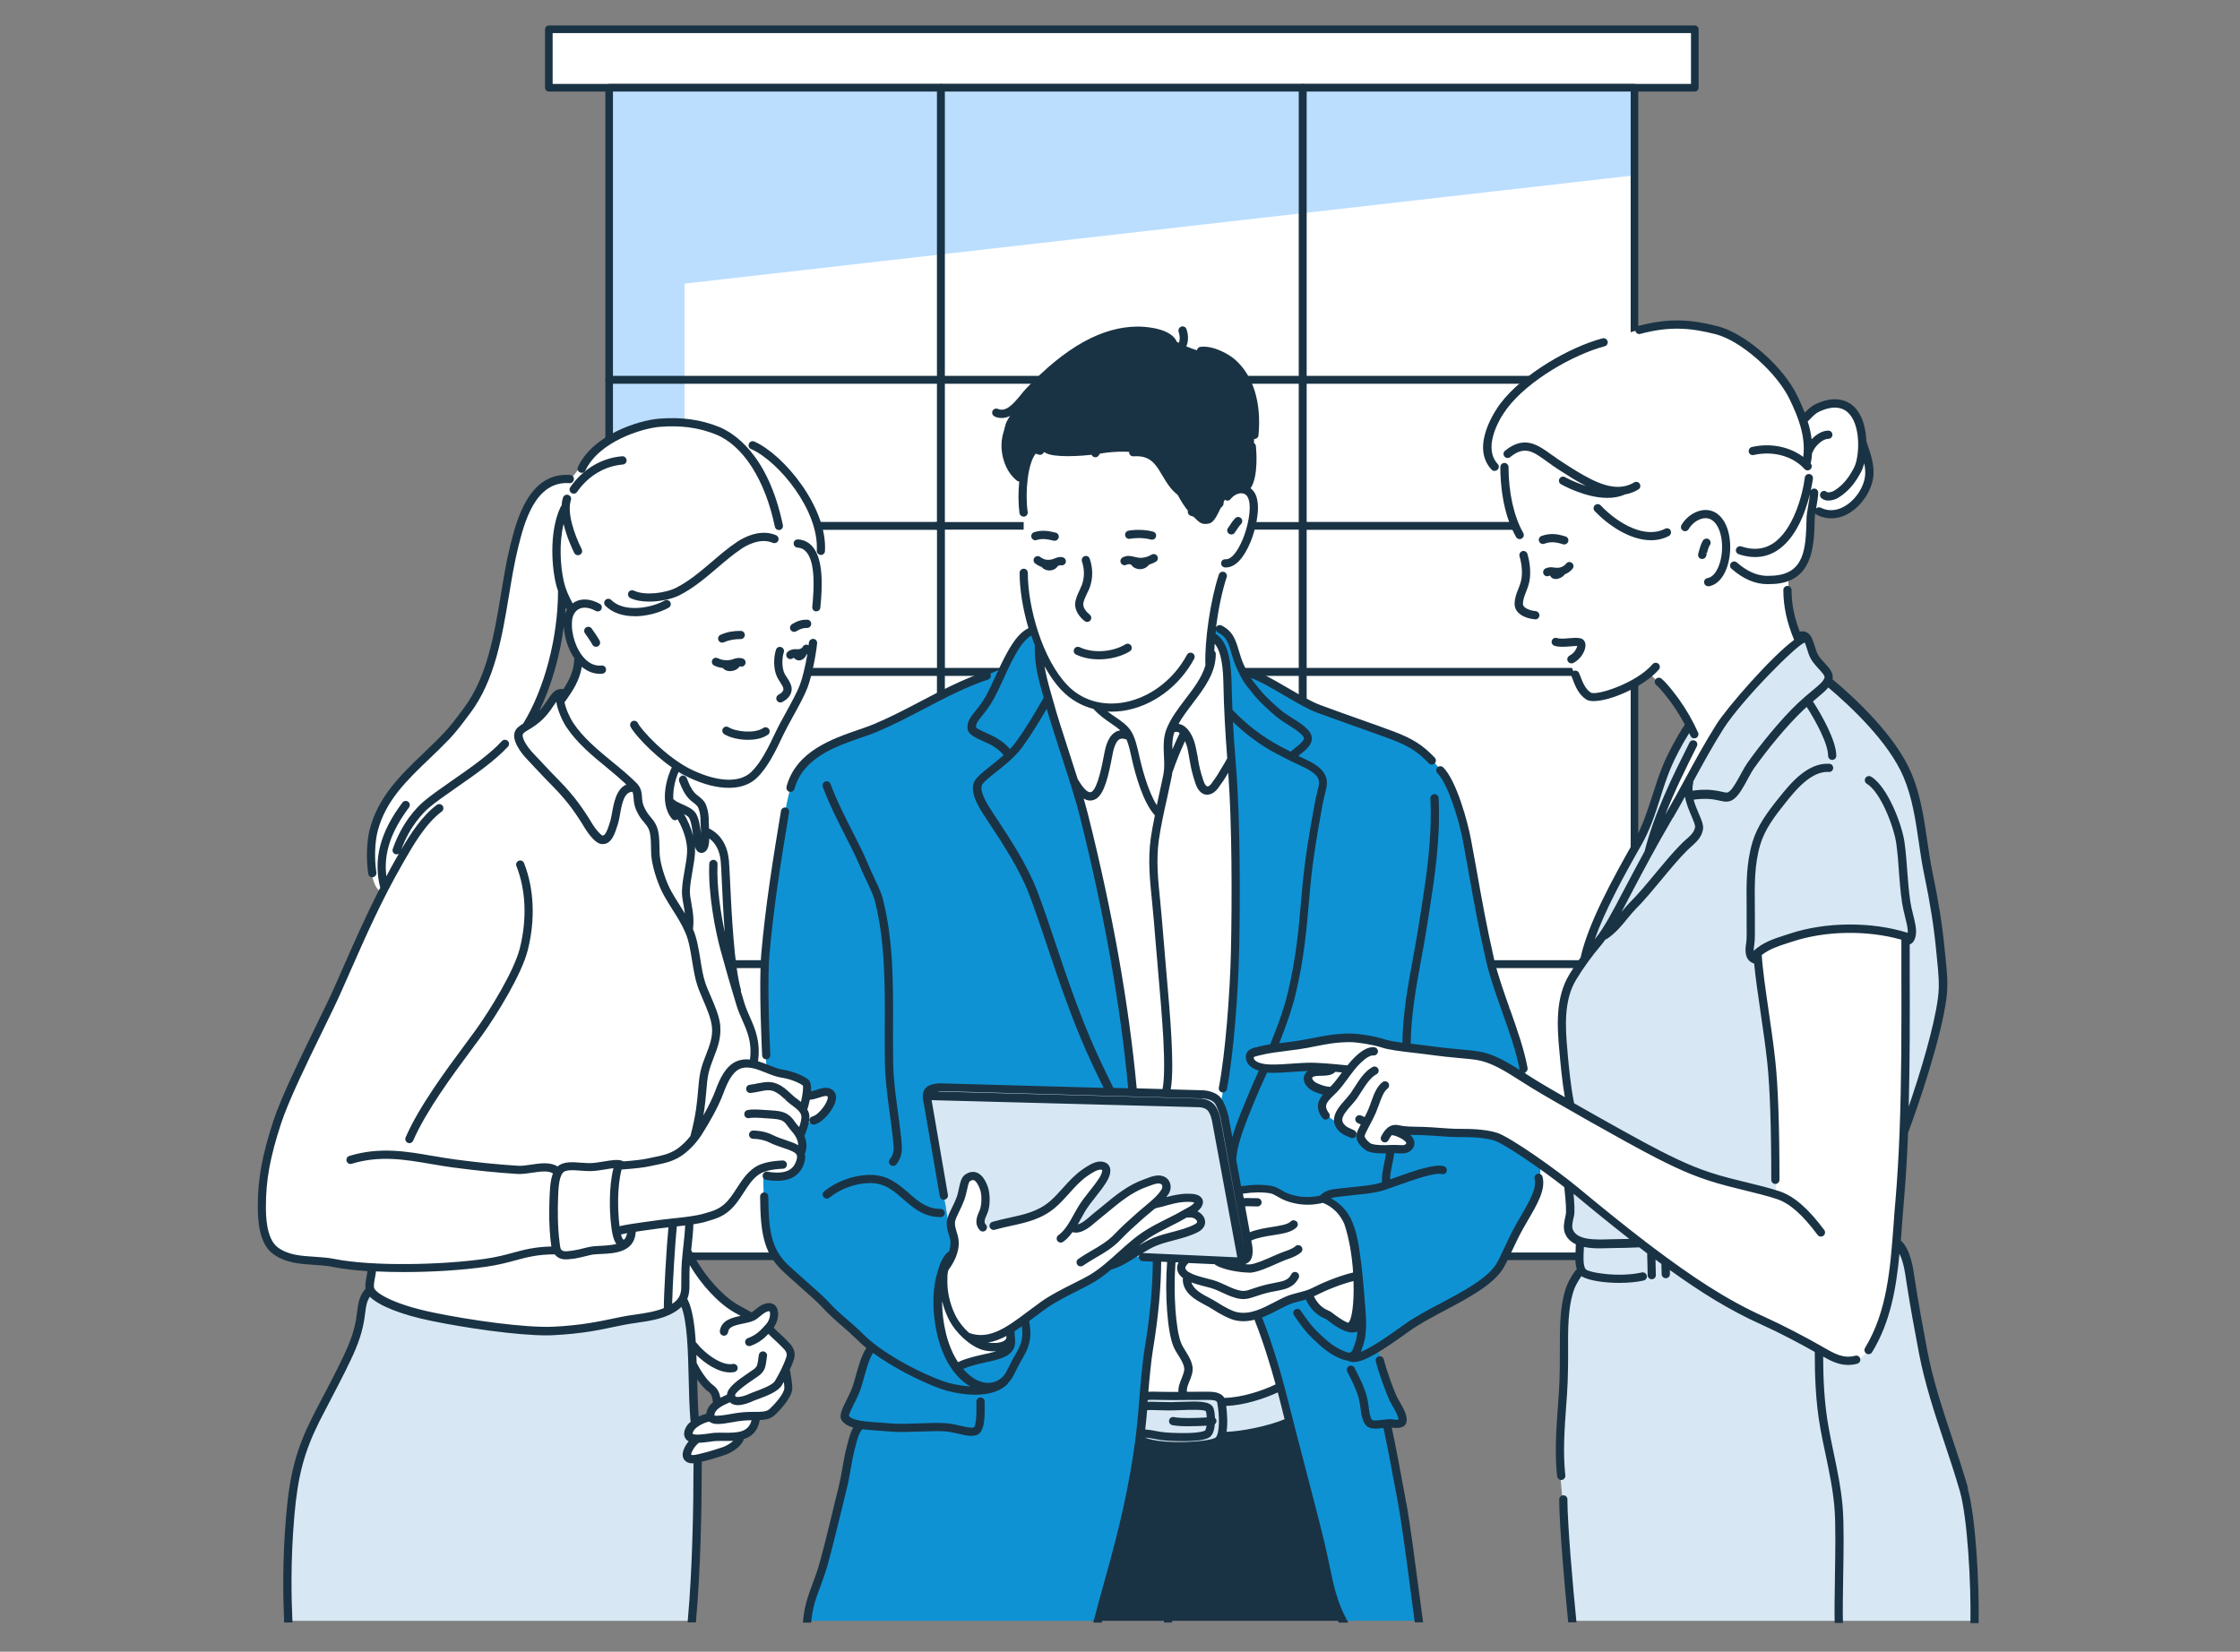 <svg fill="none" height="250" viewBox="0 0 339 250" width="339" xmlns="http://www.w3.org/2000/svg" xmlns:xlink="http://www.w3.org/1999/xlink"><rect x="0" y="0" width="339" height="250" fill="#808080" stroke="none"/><clipPath id="a"><path d="m0 0h338.55v250h-338.55z"/></clipPath><g clip-path="url(#a)"><path d="m142.39 13.28h-50.2v44.21h50.2z" fill="#fff"/><path d="m197.16 13.28h-54.77v44.21h54.77z" fill="#fff"/><path d="m197.16 53.66h-54.77v49.58h54.77z" fill="#fff"/><path d="m142.39 101.7h-50.2v44.21h50.2z" fill="#fff"/><path d="m142.39 144.91h-50.2v44.98h50.2z" fill="#fff"/><path d="m197.16 101.7h-54.77v44.21h54.77z" fill="#fff"/><path d="m247.36 13.28h-50.21v44.21h50.21z" fill="#fff"/><path d="m247.36 101.7h-50.21v44.21h50.21z" fill="#fff"/><path d="m197.16 144.91h-54.77v44.98h54.77z" fill="#fff"/><path d="m247.36 144.91h-50.21v45.24h50.21z" fill="#fff"/><path d="m247.36 57.49h-50.21v22.11h50.21z" fill="#fff"/><path d="m142.39 57.49h-50.2v22.11h50.2z" fill="#fff"/><path d="m247.36 79.59h-50.21v22.11h50.21z" fill="#fff"/><path d="m92.19 101.7h50.21v-22.11h-50.21z" fill="#fff"/><path d="m247.36 13.28h9.13v-8.85h-173.43v8.85z" fill="#fff" stroke="#1a3344" stroke-linecap="round" stroke-linejoin="round" stroke-width="1.15"/><path d="m247.36 26.54v-13.26h-155.17v30.95z" fill="#bbdeff"/><path d="m92.19 190.17 11.41-.51v-176.38h-11.41z" fill="#bbdeff"/><path d="m142.39 13.28h-50.2v44.21h50.2z" stroke="#1a3344" stroke-linecap="round" stroke-linejoin="round" stroke-width="1.15"/><path d="m197.16 13.28h-54.77v44.21h54.77z" stroke="#1a3344" stroke-linecap="round" stroke-linejoin="round" stroke-width="1.15"/><path d="m197.16 57.49h-54.77v44.21h54.77z" stroke="#1a3344" stroke-linecap="round" stroke-linejoin="round" stroke-width="1.15"/><path d="m142.39 101.7h-50.2v44.21h50.2z" stroke="#1a3344" stroke-linecap="round" stroke-linejoin="round" stroke-width="1.15"/><path d="m197.16 101.7h-54.77v44.21h54.77z" stroke="#1a3344" stroke-linecap="round" stroke-linejoin="round" stroke-width="1.15"/><path d="m247.36 13.28h-50.21v44.21h50.21z" stroke="#1a3344" stroke-linecap="round" stroke-linejoin="round" stroke-width="1.15"/><path d="m247.36 101.7h-50.21v44.21h50.21z" stroke="#1a3344" stroke-linecap="round" stroke-linejoin="round" stroke-width="1.15"/><path d="m142.39 145.94h-50.2v44.21h50.2z" stroke="#1a3344" stroke-linecap="round" stroke-linejoin="round" stroke-width="1.15"/><path d="m197.16 145.94h-54.77v44.21h54.77z" stroke="#1a3344" stroke-linecap="round" stroke-linejoin="round" stroke-width="1.15"/><path d="m247.36 145.94h-50.21v44.21h50.21z" stroke="#1a3344" stroke-linecap="round" stroke-linejoin="round" stroke-width="1.15"/><path d="m247.36 57.49h-50.21v22.11h50.21z" stroke="#1a3344" stroke-linecap="round" stroke-linejoin="round" stroke-width="1.15"/><path d="m142.39 57.49h-50.2v22.11h50.2z" stroke="#1a3344" stroke-linecap="round" stroke-linejoin="round" stroke-width="1.15"/><path d="m247.36 79.59h-50.21v22.11h50.21z" stroke="#1a3344" stroke-linecap="round" stroke-linejoin="round" stroke-width="1.15"/><path d="m92.19 101.7h50.21v-22.11h-50.21z" stroke="#1a3344" stroke-linecap="round" stroke-linejoin="round" stroke-width="1.15"/><path d="m197.16 79.59h-55.46" stroke="#1a3344" stroke-linecap="round" stroke-linejoin="round" stroke-width="1.15"/><path d="m92.19 190.15h-29.16" stroke="#1a3344" stroke-linecap="round" stroke-linejoin="round" stroke-width="1.15"/><path d="m247.36 190.15h28.14" stroke="#1a3344" stroke-linecap="round" stroke-linejoin="round" stroke-width="1.15"/><path clip-rule="evenodd" d="m204.04 245.33c-.64-2.95-2.62-9.28-3.05-11.95-.69-4.31-1.03-8.43-2.6-12.55-.36-.93-3.58-6.14-3.58-6.14s-6.17 1.12-10.27 1.33c-2.08.11-4.1.28-6.16.57-1.75.25-5.94-.17-5.94-.17s-1.65 7.06-2.6 9.84c-1.65 4.78-3.4 9.54-4.53 14.47-.13.58-.28 1.17-.4 1.75-.08.43-.11 1.76.2 2.85z" fill="#1a3344" fill-rule="evenodd"/><path clip-rule="evenodd" d="m116.11 186.32c1.13 4.36 3.93 6.62 6.11 8.54 2.1 1.85 3.61 3.44 3.61 3.44l6.12 5.62s-.88 1.31-1.28 2.53c-.42 1.21-.71 3.1-1.44 4.82-.19.46-1.27 2.36-1.4 3.11-.13.74 2.04 1.25 2.04 1.25s-3.05 12.39-3.73 15.65c-.48 2.3-1.8 6.59-2.58 8.82-.59 1.68-1.53 3.88-1.41 5.23h44.19c1.12-2.7 2.2-8.29 2.68-10.53 1.23-5.75 2.12-9.18 3.23-14.93.73-3.83.75-8.17 1.14-11.88.49-4.66 1.3-8.68 1.67-13.57.9-11.67-1.72-20.54-3.33-32.12-1.4-10.1-2.48-20.19-5.61-29.96-2.36-7.39-4.23-14.81-5.75-22.43-.38-1.9-1.21-3.69-1.62-5.61-.42-1.97-1.23-5.71-1.23-5.71-.25-.16-1.16-3.31-1.16-3.31s-.82.2-1.44.82c-.88.89-3.07 4.99-3.07 4.99s-2.13 1.01-3.82 1.55c-1.7.54-5.24 2.36-7.61 3.68-2.41 1.34-5.97 3-9.18 4.25-3.19 1.23-6.02 2.05-8.14 3.56-2.34 1.67-2.8 3.07-3.33 4.71-1.1 3.37-1.43 7.99-2.1 11.33-.57 2.87-1.18 7.99-1.54 10.89-.82 6.49-.14 20.68-.14 20.68s-1.2 19.33.16 24.56z" fill="#0f92d4" fill-rule="evenodd"/><path clip-rule="evenodd" d="m185.15 99.41c.53 2.19.59 6.22 1.3 12.43.61 5.29.3 10.14.51 15.45.23 5.76.06 15.26-.25 21.03-.5 9.5-2.11 18.41-2.11 18.41l5.71 32.72s.99 2.16 2.19 6.01c1.74 5.58 3.95 15.05 4.94 19.04 1.53 6.11 2.49 10.5 4.06 16.6.23.88.89 2.73 1.69 4.21h11.6c-.1-.54-.22-1.19-.34-2.05-.53-3.71-1.31-9.33-1.7-11.72-.85-5.27-2.79-16.07-2.79-16.07s2.8.13 2.37-1.09c-.31-.89-1.89-3.53-2.15-4.46-.27-.93-1.78-5.9-1.78-5.9s6.1-4.32 10.44-6.64c.67-.36 5.46-2.95 6.02-3.51 2.29-2.3 3.69-5.32 4.24-6.5.55-1.17 2.87-4.72 3.5-6.78 1.36-4.42-.33-8.65-.78-13.13-.35-3.5-1.65-7.52-2.28-9.98-.62-2.46-2.62-6.79-3.42-10-1.97-7.88-2.95-17.3-5.26-25.08-.8-2.71-2.48-5.69-3.79-6.97s-3.68-2.9-6.17-4.14c-4.4-2.2-10.96-3.14-15.01-5.92-1.07-.74-3.87-2.22-5-2.84-1.13-.61-2.96-1.17-2.96-1.17s-1.47-4.91-2.32-5.6c-.79-.64-1.97-1.04-1.97-1.04l-.38 1.81s1.09-.36 1.87 2.84z" fill="#0f92d4" fill-rule="evenodd"/><path clip-rule="evenodd" d="m43.86 245.33h61.03c.17-1.14.12-3.07.27-4.68.15-1.6.42-6.86.49-10 .09-4.55.44-8.31-.12-12.79-.61-4.9-.61-11.17-.93-16.13-.21-3.25-1.28-4.77-1.28-4.77s-5.7 2.63-7.38 3.05c-4.94 1.24-10.54 1.9-15.63 1.48-6.44-.54-12.33-2.5-18.59-3.54-1.7-.28-5.76-2.62-5.76-2.62s-.7.57-1.01 1.62c-.3 1.04-.69 4.96-1.58 6.96-1.78 4-3.33 6.76-4.94 9.65-1.92 3.44-2.34 4.47-3.48 9.06s-.96 7.53-1.21 10.36c-.19 2-.39 4.99-.14 7 .25 2.03-.09 3.96.27 5.37z" fill="#d7e8f4" fill-rule="evenodd"/><path clip-rule="evenodd" d="m84.77 105.97c-.64.94 1.25-1.44 1.78-2.77.61-1.55 1.03-3.49 1.03-3.49s-1.69-2.42-1.71-4.84c-.01-1.07.11-2.45.95-3.29 1.44-1.44 3.68-.1 5.39-.02 1.52.07 3.28-.23 4.69-.81 2.26-.92 4.35-2.42 6.16-4.03 1.63-1.45 2.96-3.16 4.84-4.33 4.42-2.73 12.12-3.48 14.9 1.39 1.21 2.11.96 3.84.84 6.16-.15 3.12-.95 9.8-1.76 12.84-.92 3.44-2.6 5.41-4.04 8.63-1.09 2.43-1.94 4.63-4.23 6.21-2.83 1.95-5.43 1.12-8.17-.08-.88-.38-3.15-1.56-3.15-1.56s-.54 1.05-.77 2.37c-.23 1.33-.15 2.93-.15 2.93s2.48 3.73 2.95 5.35c.82 2.84-.13 4.55.28 7.43.2 1.4.89 5.45-1.17 6.01-2.67.73-5.34-3.04-6.52-4.76-.84-1.22-1.78-2.4-2.56-3.66-1.86-3.01-2.99-6.78-4.4-10.04-.65-1.51-1.39-2.92-1.9-4.47-.79-2.37-1.78-4.68-2.57-7.03-.25-.77-.7-4.15-.7-4.15z" fill="#fff" fill-rule="evenodd"/><path clip-rule="evenodd" d="m103.99 189.9-.32 4.99-.42 1.76s.85 1.66 1.18 3.98c.17 1.2.37 6.68.37 6.68l3.23 3.42.7 1.76s-.65.32-.95.79c-.29.47-.23 1.08-.23 1.08s-1.38.48-2.32 1.16c-.55.4-1.01.78-1.15 1.34-.21.83 1.02 1.02 1.02 1.02s-.75.97-1.07 1.82c-.44 1.17.66 1.1.96 1.23.3.14 2.42-.4 2.91-.67 1.33-.72 1.73-.47 2.98-1.32 1.38-.94 1.23-1.62 1.23-1.62s1.22-.42 1.73-.92c.4-.39.81-1.99.81-1.99s1.64.33 2.95-1.32c.63-.79 1.23-1.07 1.64-2.33.43-1.34-.29-3.27-.29-3.27s.93-1.77.74-2.74c-.19-1.02-3.45-3.53-3.45-3.53s1.3-1.72.72-3.12c-.38-.94-3.1 1.27-3.1 1.27s-3.16-1.68-4.12-2.5c-1.55-1.31-2.62-2.82-3.93-4.39-.51-.6-1.83-2.59-1.83-2.59z" fill="#fff" fill-rule="evenodd"/><path clip-rule="evenodd" d="m236.07 221.62c0 2.2.6 7.06.6 7.06s.48 7.13.85 11.54c.1 1.24.26 3.58.47 5.11h61c.05-2.05-.2-5.31-.2-6.22 0-4.04-.44-8.32-1.26-12.27-1.37-6.57-2.69-9.03-4.81-15.39-1.54-4.63-2.49-10.58-3.1-15.46-.25-2.04-.6-4-.97-5.92-.17-.89-1.57-1.6-1.57-1.6l1.26-18.47s1.99-4.27 3.27-9.43c.76-3.04 2.16-6.96 2.39-10.13.47-6.53-1.81-14.78-2.72-21.11-.59-4.16-1.07-8.54-2.54-12.04-1.49-3.56-4.01-6.23-6.85-9.36-.93-1.02-5.07-4.73-5.07-4.73l-.22-1.33s-1.07-1.21-2.07-2.47c-.29-.36-.58-2.68-1.23-2.92-.59-.21-2.22 1.47-2.6 1.85-.95.95-3.01 2.72-3.9 3.75-3.61 4.21-5.35 6.52-8.37 11.17-1.89 2.9-3 5.5-4.54 7.95-.46.73-3.72 6.13-3.72 6.13s1.36-4.44 1.59-5.09c1.07-2.94 3.4-6.04 4.37-9.21s-.49-3.46-.49-3.46-1.73 2.77-1.9 3.16c-.71 1.6-1.45 2.85-2.07 4.56-1.15 3.17-2.15 6.88-3.49 9.8-.78 1.69-1.86 3.1-2.78 4.67-1.49 2.54-2.77 5.73-4.09 8.36-1.21 2.4-1.13 4.07-1.13 4.07s-2.81 3.53-3.49 6.89c-.91 4.46.82 16.09.82 16.09l-.18 12.08s.29 2.68.29 2.96c-.01.52-.35 2.09-.39 3.37-.04.92 1.78 2.44 1.78 2.44l.18 4.12s-1.9 2.65-2.05 4.06c-.52 5.05-1.04 17.43-1.07 25.4z" fill="#d7e8f4" fill-rule="evenodd"/><path clip-rule="evenodd" d="m287.75 140.03c.07.04.15.08.22.12z" fill="#ffefe9" fill-rule="evenodd"/><path clip-rule="evenodd" d="m288.42 141.61s-.4-.42-3.34-.65c-2.11-.17-4.06-.47-6.17-.38-.98.04-1.99.04-2.97.15-2.36.27-7.9 1.51-9.93 3.44 0 0 .47 4.67.91 8.04.44 3.38 1.76 12.71 1.7 16.29-.03 1.89.12 5.2.12 6.93s.03 5.08.03 5.08-6.74-1.65-8.9-2.23c-5.4-1.44-10.78-4.89-15.65-7.55-3.87-2.12-6.9-3.57-10.27-5.67-2.71-1.69-5.67-4.12-9.07-5.17-1.65-.51-3.51-.37-5.66-.55-2.24-.19-5.42-.63-7.83-1.12-1.97-.4-3.22-.88-4.69-.99-4.08-.31-8.15.56-12.22 1.14-1.65.24-4.25.15-5.01 1.04-.75.88.24 1.84 1.39 2.1 1.54.34 4.28.1 4.9.19s4.35-.19 4.35-.19-1.86.81-2.06 1.26.14 1.57 1.03 1.82c.28.08 2.15.65 2.15.65s-1.73 1.62-1.05 2.81c.47.81 2.22 1.91 2.22 1.91s.24.66 1.21 1.33c.72.49 2.14.71 2.14.71s.92 1.28 1.17 1.36c.39.13 1.55.52 2.78.6.24.01 3.47.21 3.74-.65.28-.9-1.68-2.13-1.68-2.13s4.61-.12 6.3.08c3.53.4 6.45.09 9.71 1.59 4.74 2.17 11.54 8.4 15.72 11.44 4.95 3.59 9.96 7.71 14.42 10.62 3.33 2.17 7.4 4.32 10.66 5.86 3.09 1.46 6.58 3.82 9.79 4.98 1.48.53 2.49.5 3.75-.63 1.33-1.19 4.17-9.53 4.21-11.05.08-2.87 1.23-11.83 1.4-14.7.77-12.85.3-12.87.48-25.76.04-2.95.44-5.89.71-8.83.06-.68-.5-3.17-.5-3.17z" fill="#fff" fill-rule="evenodd"/><path clip-rule="evenodd" d="m249.92 127.82s1.07-3.82 1.33-4.5c.73-1.86 1.93-4.67 2.97-6.39.88-1.48 2.24-5.68 2.24-5.68s-1.91-3.54-3.07-5.27c-.8-1.2-3.61-3.89-3.61-3.89s-6.05 4.27-9.17 3.41c-1.13-.31-2.06-2.78-2.47-3.81-.21-.52-.53-1.35-.58-1.76-.06-.47.54-.38 1.02-.81.52-.48.92-1.48.63-1.86-.16-.2-3.47.21-3.76-.07-.46-.45-.79-1.98-2.01-3.12-1.23-1.14-3.02-1.28-3.28-1.77-.74-1.38.05-2.48.44-4.05.18-.75.37-1.76.3-2.46-.13-1.51-.74-3.35-1.11-4.82-.6-2.39-1.25-2.67-1.85-5.71-.38-1.87-.75-5.37.02-7.08.7-1.56 2.41-1.38 4.88-1.76 2.98-.46 5.42 1.21 7.8 2.7 2.41 1.5 4.82 3.19 7.58 4.05 3.18.99 6.97 1.43 10.28.9.79-.12 1.97-.28 2.71-.6.61-.26 1.31-.73 2.02-.6 2.62.48 3.42 4.1 3.98 6.15.86 3.18 3.46 8.27 3.46 8.27s-.16 3.91.55 6.18c.48 1.54.91 3.4.91 3.4s-3.68 3.13-4.93 4.74c-3.74 4.8-5.45 5.76-8.76 11.45-1.39 2.39-2.59 4.24-3.79 6.67-1.25 2.5-4.72 8.07-4.72 8.07z" fill="#fff" fill-rule="evenodd"/><path clip-rule="evenodd" d="m174.64 122.89c-1.36 1.67-.26.4-2.27-3.58-1.41-2.79-3.23-5.31-5.12-7.74-1.4-1.8-3.21-3.55-4.87-5.12-.85-.81-1.86-1.49-2.49-2.49-1.99-3.16-3.23-7.93-3.7-9.28s-.85-3.22-1-4.91c-.27-2.96-.31-8.25-.26-11.22.06-3.31-.35-7.11 1.17-10.17.59-1.18 2.19-.78 3.34-.89 1.78-.16 3.59-.03 5.37-.19 4.64-.44 11.35-4.25 15.03.26 1.25 1.53 1.25 4.72 2.94 5.95 1.21.88 3.56-.07 5.23.37.76.2 1.4 1.06 1.69 1.85.52 1.45-.79 5.03-1.23 6.43-.71 2.24-2.85 3.29-2.85 3.29s-.67 2.5-1.2 4.52c-.53 2.03-1.24 10.78-1.24 10.78s-1.93 7.52-3.01 10.11c-1.71 4.1-2.73 8.58-5.53 12.03z" fill="#fff" fill-rule="evenodd"/><path clip-rule="evenodd" d="m83.37 106.31c-.47.72-1.7 2.11-2.79 2.93-.62.47-1.52 1.04-2.11 1.55-.78.66-1.41 1.42-2.2 2.08-3.68 3.09-10.89 7.74-13.96 11.47-2.51 3.05-4.01 9.66-4.01 9.66s-3.79 7.69-7.67 16.78c-2.81 6.59-6 12.13-8.11 17.45-2.12 5.34-4.05 13.07-2.35 18.84.61 2.09 1.59 2.86 3.6 3.32 1.32.3 5.3.58 5.3.58l7.46.79s-1.24 2.47-.15 3.83c.35.44 1.66 1.28 2.71 1.82 1.52.79 2.76 1.08 4.41 1.51 2.4.63 5.75 1.21 8.2 1.59 4.64.71 7.16.93 11.84.93 3.73 0 9.33-1.31 12.54-1.82 3.21-.5 6.3-1.26 7.24-3.14.83-1.65.32-3.49.58-5.32.24-1.69.48-6.65.48-6.65s-.19-4.49.69-7.79c1.38-5.19 7.19-9.22 8.67-14.42.65-2.28.69-3.83 0-6.12-.6-2.01-2.3-5.74-2.76-7.82-1.04-4.66-.56-8.29-.86-13.04-.18-2.87-.35-6.19-.98-7.37s-2.32-1.95-2.32-1.95-.02-3.27-.48-4.06c-.73-1.25-1.53-1.35-2.21-2.5-.98-1.68-1.65-3.28-1.65-3.28s-1.79 2.52-1.63 4.12c.18 1.82 1.73 2.45 1.73 2.45s1.7 3.99 1.87 4.82c.41 1.98-.65 4.35-.65 6.26 0 1.29.05 2.21.24 3.42s.03 2.96.03 2.96-3.9-6.46-4.57-8.28c-.68-1.88.08-4.22-.5-6.11-.39-1.27-1.08-1.7-1.74-2.87-.58-1.02-.41-2.59-1.11-3.69-.97-1.54-2.34-2.22-3.91-3.47-1.56-1.25-4.34-3.62-5.91-5.98-.61-.91-1.63-2.97-1.55-4.57.02-.45-.92.35-1.4 1.07z" fill="#fff" fill-rule="evenodd"/><path clip-rule="evenodd" d="m93.5 176.55s-.69 3.29-.64 5.9c0 .24.38 4.04.38 4.04s1.65-.29 1.92-.37c1.09-.31 2.72-.51 3.85-.58 1.71-.12 3.71-.46 5.18-.64 1.69-.2 2.85-.29 4.62-1.31 1.61-.93 2.84-3.08 4.07-4.66.64-.82 1.36-1.38 1.36-1.38s2.75.8 3.92.72c.94-.06 2.1-.6 2.59-1.32.49-.73.54-2.21.54-2.21s.16-.57.14-1.34c-.02-.81-.31-1.43-.31-1.43l.78-2.02s.63.02 1.43-.38c.8-.39 1.08-.49 1.74-1.45s.96-2.31.69-2.55c-.87-.78-3.79.48-3.79.48s.68-1.65-.12-2.21c-1.37-.96-3.63-1.51-5.21-1.86-1.24-.27-2.83-1.23-4.13-1.03-.99.15-1.86 1.13-2.38 1.81-.81 1.06-1.34 3.35-2.15 4.72-1.35 2.29-2.63 5.03-4.45 6.37-1.7 1.26-3.72 2.06-5.89 2.09-.96.02-4.13.63-4.13.63z" fill="#fff" fill-rule="evenodd"/><path clip-rule="evenodd" d="m160.18 111.25c1.08 4.14 2.17 6.91 3.61 11.96 3.13 11.03 5.09 22.78 6.57 32.59.5 3.3 1.07 9.35 1.07 9.35s-.81 11.01-.15 16.42c.36 2.98 3.83 8.77 3.83 8.77s-.38 6.56-.67 9.45c-.19 1.86-1.2 8.4-1.2 10.27 0 .41-.11 2.55-.11 2.55s3.48-.38 4.39-.38c3.46 0 6.72.57 10.12-.19 1.53-.34 3.14-.89 4.58-1.46.46-.19 1.54-.56 1.54-.56l-3.38-11.1s-1.93-9.89-2.93-13.37c-1.54-5.41-2.67-18.71-2.67-18.71s.85-4.4 1.31-9.24c.44-4.52.35-10.13.72-15.5.27-3.82.12-12.02.09-15.66-.04-4.65-.66-10.98-.91-16.55-.16-3.57.12-5.5-.3-9.06-.06-.54-1-4.17-1.94-4.17-.78 0-.52 2.99-.52 2.99s-.28 1.64-1.07 3.3c-.89 1.9-3.66 4.39-4.77 6.84-1.07 2.37-.32 6.05-.32 6.05l-1.74 7.44s-2.09-3.71-2.16-3.93c-.66-2.29-1.19-5.94-2.37-8.06-1.06-1.91-4.86-4.38-4.86-4.38s-1.84-.42-3.79-1.86c-1.51-1.12-4.8-6.59-4.79-6.5.01.05-.19 1.13.02 2.36.41 2.42 1.95 7.13 2.78 10.32z" fill="#fff" fill-rule="evenodd"/><path clip-rule="evenodd" d="m200.49 181.51s-1.02.23-1.2.23c-.87.04-2.36 0-3.19-.15-1.06-.19-2.13-1.25-4.03-1.5-2.38-.31-4.74 0-4.74 0s-1.54 1.63-2.98 3.18c-1.63 1.74-3.23 3.35-4.14 5.63-.21.52-1.45 1.82-1.54 2.61-.14 1.18.91 1.82.91 1.82s.07 1.56.86 2.28c1.18 1.07 2.86 2.01 4.37 2.66s3.14 1.19 4.73 1.03c1.6-.15 3.79-1.75 5.35-2.41s3.04-.88 4.47-1.56c1.64-.78 6.03-2.22 6.03-2.22s-.22-1.37-.22-2.25c0-2.37-.41-4.58-1.58-6.63-.4-.71-1.4-1.8-2.14-2.24-.15-.09-1.14-.46-.97-.47z" fill="#fff" fill-rule="evenodd"/><path clip-rule="evenodd" d="m143.16 182.74s-.8-4.05-.86-4.72c-.05-.67-1.61-8.97-1.75-10.59-.05-.53-.4-1.71-.12-2.2.76-1.33 2.94-.61 2.94-.61l35.96.96s3.15-.39 4.57.68c.83.62 1.04 1.91 1.35 2.86.94 2.91 1.08 7.1 1.85 10.04.51 1.93.87 3.85 1.18 5.82.19 1.14.84 4.18.55 5.33-.25.98-1.94.51-1.94.51s-7.04-.44-9.92-.53c-7.86-.26-15.6.1-23.44-.68-2.82-.28-7.6 1.81-9.24-1.05-.38-.67-1.14-5.81-1.14-5.81z" fill="#d7e8f4" fill-rule="evenodd"/><path clip-rule="evenodd" d="m227.52 70.71c.02-2.65 2.71-3.29 3.57-3.03 2.13.64 3.4 3.09 4.92 4.59 1.94 1.93 4.6 3.31 5.75 4.76 1.42 1.77 6.29 6.65 8.65 7.04 3.55.59 4.46-7.13 8.18-6.2 3.47.87 2.62 6.89 2.62 6.89s2.1 1.97 3.08 2.37c.68.27 1.73.71 2.47.71.86 0 2.04-.05 2.83-.22.8-.16 2.35-.64 3.12-2.25.91-1.9 1.09-4.63 1.3-6.46.13-1.13.42-1.92.42-1.92s1.48.93 1.99.88c.72-.07 1.92 0 2.6-.31.89-.41 2.46-1.94 3.45-3.92 1.17-2.33-.52-6.13-.52-6.13s-.59-4.69-2.21-5.84c-.77-.54-2-.66-2.91-.57-1.1.11-2.21.8-2.74 1.18s-1.24 1.15-1.24 1.15-2.24-5.74-4.3-7.59c-2.95-2.65-5.53-4.76-9.18-5.91-2.77-.87-4.45-1-7.39-.84-2.01.1-5.65 1.33-7.55 1.94-5.98 1.91-11.63 4.34-15.85 9.17-1.65 1.89-2.89 4.49-3.26 5.94-.13.53-1.03 1.11.17 3.46 1.2 2.36 2.01 1.38 2.01 1.12z" fill="#fff" fill-rule="evenodd"/><path clip-rule="evenodd" d="m148.67 184.74c.15-1.14.62-2.39.5-3.7-.07-.64-.36-1.6-.74-1.98-.2-.21-.82-1.41-1.36-1.05-.39.26-.91.47-1.07.88-.26.7-.42 2.32-.81 3.11-.61 1.26-1.19 1.83-1.33 2.97-.19 1.47.91 3.03.45 4.58-.44 1.49-1.34 1.88-1.34 1.88s-.22 2.91-.08 3.61c.25 1.25.46 2.43.82 3.65.36 1.18 2.89 3.91 2.89 3.91s3.61.11 4.76-.59c1.06-.63 2.13-1.35 3.19-1.94 1.79-.99 3.21-2.77 5.07-3.61 1.29-.59 2.83-1.27 4.09-1.91 1.09-.54 1.48-1.04 2.51-1.7.88-.56 1.98-1.46 1.98-1.46s4.5-2.28 6.2-3.27c1.04-.61 6.62-1.42 7.29-2.87.61-1.32-1.93-1.78-1.93-1.78s1.96-1.01 1.79-1.85c-.35-1.75-6.54.47-6.54.47s1.74-2.02 1.69-2.45c-.15-1.18-.47-1.1-1.16-1.22-.3-.05-2.99.7-3.47.99-.54.33-1.1.65-1.62 1.01-1.81 1.2-4.65 3.5-6.27 5.01-.3.28-1.97.5-1.97.5s.65-1.14.82-1.54c.77-1.85 2.3-3.2 3.29-4.92.19-.32 1.86-2.71.94-3.01-1.01-.34-2.85.71-3.55 1.26-2.25 1.8-3.88 4.78-6.59 5.91-1.73.72-3.19 1-4.98 1.45-.54.13-3.77 1.85-3.47-.36z" fill="#fff" fill-rule="evenodd"/><path clip-rule="evenodd" d="m89.03 91.5c1.55.51 2.46 1.58 3.32 2.18 2.13 1.47 5.44-.02 7.13-1.07 4.15-2.58 7.66-7.35 11.94-9.69 2.4-1.31 4.26-1.71 7.01-.9 1.93.57 3.4.23 4.4 1.58.29.38.68 2.82.68 2.82s.89-1.54.71-3.95c-.18-2.49-1.43-5.88-2.13-6.97-1.42-2.23-3.06-4.04-4.99-5.87-3.81-3.63-8.83-5.32-14.23-5.69-4.22-.28-8.76 1.27-12.18 3.72-1.59 1.13-4.28 4.86-4.28 4.86s-.58-.05-2.05.18-2.72 1.3-3.68 2.5c-3.2 3.99-3.67 12.11-4.71 17.22-.95 4.68-2.29 11-4.64 14.37-1.34 1.91-3.33 4.12-5.02 5.81-2.43 2.43-6.34 6.33-7.92 8.54-1.78 2.5-1.94 4.56-2.23 5.71-.39 1.53-.31 7.04 1.38 8.05 1.15.69 2.08-3.31 2.08-3.31s.34-2.38 1.19-4.45c.63-1.54 2.42-4.28 3.51-5.18 2.34-1.95 3.77-2.61 6.27-4.4 1.93-1.38 5.53-4.47 5.53-4.47l2.12-1.81 1.9-1.89s1.48-2.8 2.7-6.31c.83-2.41 1.46-5.59 1.73-6.68.22-.88.41-6.57.41-6.57l1.52 2.39s.98-1.22 2.53-.71z" fill="#fff" fill-rule="evenodd"/><path clip-rule="evenodd" d="m194.69 215.38c-5.87 2.1-12.35 2.58-18.59 2.09-.94-.07-3.56-.34-3.56-.34s.43-1.91.43-2.4c0-.54-.14-1.8-.14-1.8s1.67-.08 2.07-.08c1.48 0 2.96 0 4.43-.05 3.55-.15 6.92-.52 10.39-1.34 1.16-.27 3.84-1.43 3.84-1.43s.51 1.32.67 1.7c.34.83.91 3.5.91 3.5s-.06 0-.46.15z" fill="#d7e8f4" fill-rule="evenodd"/><path clip-rule="evenodd" d="m172.46 218.26s1.14.28 1.54.45c1.37.56 3.9.45 5.38.39 1.62-.06 3.5.07 4.9-.91 1.36-.94.87-2.98.74-4.35-.04-.44-.07-1.36-.24-1.79-.37-.92-1.24-.43-2.12-.54-2.19-.3-4.52-.37-6.72-.37-.52 0-2.84.24-2.84.24l-.08 1.57s2.2.07 2.89.07c1.79 0 3.86-.34 5.64-.12.54.07 1.08.21 1.45.72.41.57.12 1.97-.06 2.57-.43 1.52-1.61 1.51-3.04 1.51-1.33 0-2.67 0-3.99-.17-.72-.09-1.31-.21-2.03-.32-.25-.03-1.21-.23-1.21-.23l-.2 1.3z" fill="#d7e8f4" fill-rule="evenodd"/><path clip-rule="evenodd" d="m154.75 73.36c-.01.11-1.33-1.63-1.49-1.92-.34-.63-.75-1.59-.97-2.28-.68-2.11-.69-2.79-.1-4.94.44-1.57 5.01-6.75 6.41-7.67 1.82-1.19 3.49-2.78 5.37-3.86 2.46-1.41 6.4-2.84 9.18-2.66 2.36.16 4.08 1.34 6 2.22 1.76.81 3.75 1.31 5.42 1.69 2.61.6 3.88 3.15 4.81 6.02.45 1.41.63 7.49.09 11.11-.3 1.99-1.43 2.75-1.43 2.75s-1.48.11-2.39 1.37c-.91 1.25-1.54 3.82-2.68 4.05s-1.42-.14-2.34-1.02c-1.75-1.66-2.68-3.86-3.28-5.21s-1.56-2.92-3.3-3.9-5.39-.83-7.33-.49c-1.92.34-5.95.67-7.87.17-1.09-.28-1.7-1.27-2.46-.46-1.03 1.1-1.48 3.54-1.64 5.02z" fill="#1a3344" fill-rule="evenodd"/><path clip-rule="evenodd" d="m142.62 193.03c.23 2.51.48 5.29 2.07 7.33.5.65 1.11 1.52 1.91 1.84 1.51.6 2.87.15 4.37-.09.3-.05 1.88-.92 1.88-.92s.23 2.37-.09 2.88c-.79 1.26-2.89 1.31-4.45 1.81-.93.3-3.57 1.24-3.57 1.24s-1.27-2.19-1.63-3.13c-.85-2.21-.9-4.86-1.08-7.19-.07-.91.21-2.48.21-2.48l.39-1.29z" fill="#fff" fill-rule="evenodd"/><path clip-rule="evenodd" d="m205.6 193.12s-1.85.56-2.46.8c-1.15.46-2.25.75-3.34 1.36-.5.28-1.77.86-1.77.86s.9 1.71 1.42 2.1c.78.58 1.73.68 2.43 1.36s1.79 1.19 2.83 1.45c.63.16 1.39-1 1.39-1s-.07-3.62-.27-5.17c-.07-.57-.23-1.75-.23-1.75z" fill="#fff" fill-rule="evenodd"/><g fill="#1a3344"><path d="m230.29 81.52c.15-.08.25-.22.3-.38.04-.16.02-.33-.06-.47-1.41-2.47-2.23-6.11-2.23-9.98 0-.34-.28-.62-.62-.62s-.62.28-.62.62c0 2.39.31 6.96 2.39 10.61.12.19.32.3.54.3.12 0 .23-.03.31-.08z"/><path d="m232.24 93.73.11.02c.33 0 .59-.24.62-.57.03-.35-.22-.64-.56-.68-.8-.07-1.93-.46-1.93-1.08s.21-1.16.45-1.78l.03-.07c.18-.47.37-.96.49-1.54.24-1.17.14-2.74-.29-4.19-.05-.16-.15-.29-.3-.37s-.32-.1-.48-.05c-.32.1-.51.44-.42.77.37 1.25.47 2.62.26 3.59-.1.48-.26.91-.43 1.33l-.02.05c-.26.64-.55 1.38-.55 2.26 0 1.41 1.54 2.18 3.01 2.31z"/><path d="m237.55 99.23c-.15.07-.26.2-.32.35-.06.16-.05.33.03.48.11.22.32.35.56.35.09 0 .18-.02.27-.06 1.2-.58 1.94-1.96 1.85-2.83-.05-.46-.32-.79-.73-.9-.53-.13-1.15-.07-1.76-.02-.62.06-1.33.12-1.82-.03-.16-.05-.33-.04-.47.03-.15.08-.26.21-.31.37s-.04.33.04.47c.08.15.21.26.37.31.71.22 1.53.15 2.31.09h.06c.41-.04.79-.07 1.07-.07 0 .05-.02.11-.05.18-.14.42-.54 1-1.09 1.26z"/><path d="m238.05 102.93c.33.87.84 2.18 2.01 2.94.26.17.64.25 1.13.25 2.55 0 7.7-2.25 9.86-4.78.22-.26.2-.65-.07-.88-.26-.22-.65-.19-.88.07-2.46 2.89-8.54 4.83-9.36 4.29-.83-.54-1.23-1.58-1.52-2.35l-.04-.1c-.08-.21-.15-.38-.22-.52-.15-.31-.53-.43-.83-.28-.15.07-.26.2-.32.36-.05.16-.04.33.04.47.06.13.13.31.21.52z"/><path d="m258.5 88.74h.11c.99-.16 1.83-.89 2.43-2.09 1.08-2.22 1.08-5.52 0-7.52-.87-1.59-2.05-1.94-2.93-1.94-1.38 0-2.88.94-3.64 2.28-.08.14-.1.31-.06.47.05.16.15.3.3.38.29.17.67.07.85-.23.55-.96 1.62-1.66 2.55-1.66h.02c.74 0 1.36.45 1.82 1.29.9 1.65.89 4.51-.02 6.37-.29.58-.78 1.29-1.52 1.41-.34.06-.57.38-.51.72.05.3.31.52.61.52z"/><path d="m258.8 82.46c.17-.3.08-.67-.21-.85-.14-.09-.31-.11-.48-.07-.16.04-.3.14-.39.28-.32.54-.47 1.11-.61 1.62-.03.13-.07.25-.1.38-.05.16-.03.32.05.47s.21.26.37.3c.07.02.13.02.18.02.28 0 .53-.19.6-.45.04-.12.07-.25.1-.38l-.22-.06.24-.02c.12-.46.24-.89.47-1.26z"/><path d="m233.72 82.3c.87-.32 1.66-.3 2.82.08.06.02.13.03.19.03.27 0 .51-.17.6-.43.05-.16.04-.33-.04-.48s-.21-.25-.36-.3c-1.45-.47-2.5-.49-3.65-.07-.15.06-.28.18-.35.33s-.07.32-.01.47c.12.32.47.49.8.37z"/><path d="m235.03 68.98-.15-.1c-2.14-1.56-4.17-3.04-7.11-.66-.26.21-.31.6-.09.87.1.13.26.21.42.23.17.01.33-.03.46-.14 2.19-1.78 3.47-.84 5.59.7.58.42 1.08.78 1.66 1.16 1.39.89 2.8 1.8 4.21 2.51-1.77-.55-3.13-1.31-3.16-1.33-.15-.08-.32-.1-.48-.06-.16.05-.29.15-.37.3-.17.3-.06.68.24.84.04.02 3.59 2.06 7.01 2.06.93 0 1.77-.15 2.5-.45.04-.01.06-.04.09-.06.74-.12 1.43-.36 2.09-.76.15-.09.25-.22.29-.39.04-.16.01-.33-.07-.47s-.22-.24-.38-.28-.33-.02-.47.07c-.76.45-1.58.67-2.49.67-2.56 0-5.5-1.89-8.36-3.73-.5-.32-.97-.66-1.42-.99z"/><path d="m226.2 71.27c.15 0 .31-.06.43-.17s.19-.26.2-.43c0-.17-.05-.33-.17-.45-2.14-2.29-.14-6.32 1.38-8.35 3.23-4.31 10.07-8.19 14.81-9.46.16-.04.29-.14.38-.28.08-.14.11-.31.06-.48-.04-.16-.15-.3-.3-.38-.14-.08-.31-.1-.47-.06-4.95 1.32-12.1 5.39-15.49 9.92-.48.64-4.63 6.39-1.3 9.95.12.13.28.2.45.2z"/><path d="m247.76 50.48c.15.08.32.11.48.06 4.54-1.22 7.72-.89 11.38.04 3.82.97 9.28 5.78 11.24 9.89 1.23 2.56 2.46 5.53 2.04 8.69-2.07-1.55-4.96-2.15-7.77-1.5-.33.07-.54.41-.47.75.04.17.14.31.28.39s.31.11.46.07c2.93-.67 5.95.17 7.7 2.13.12.13.29.2.46.2.15 0 .3-.06.42-.16.25-.23.28-.62.05-.88l-.02-.02s.04-.08.05-.12c.1-.49.15-.97.18-1.44.02-.03.05-.05.07-.09.3-.91 1.49-2.07 2.39-2.07.35 0 .62-.28.62-.62s-.28-.62-.62-.62c-.94 0-1.85.59-2.53 1.31-.11-.94-.32-1.85-.6-2.73.04-.03.09-.05.13-.08l.34-.35c.45-.46.77-.8 1.38-1.07 1.14-.51 2.11-.67 2.95-.49 2.69.56 3.1 4.69 2.73 7.16-.09.61-.22 1.31-.53 1.89-.76 1.43-1.56 2.56-2.99 3.46-.38.23-.98.31-1.08.21-.25-.24-.64-.25-.88 0-.24.24-.24.64 0 .88.27.26.64.4 1.09.4.57 0 1.19-.23 1.52-.44 1.76-1.1 2.7-2.54 3.44-3.93.21-.4.35-.84.46-1.26.11.55.18 1.11.15 1.64-.1 1.84-1.42 3.88-3.13 4.86-.85.49-2.16.92-3.59.21-.24-.12-.53-.06-.71.12l.02-.1.02-.13c.13-.77.28-1.64.28-2.17 0-.34-.28-.62-.62-.62-.21 0-.39.11-.5.27.22-.99.31-1.68.32-1.77.02-.17-.02-.33-.12-.46s-.25-.22-.42-.24c-.35-.04-.65.2-.69.54-.32 2.61-1.77 8.06-4.91 10.03-1.35.85-2.93.98-4.7.39-.32-.1-.67.07-.79.39-.1.33.07.68.4.79.85.29 1.68.43 2.47.43 1.18 0 2.28-.32 3.28-.95 2.94-1.85 4.38-5.95 5.02-8.57-.03.45-.14 1.11-.25 1.72-.14.82-.25 1.49-.26 1.95v.22c-.12 4.22-.23 8.21-5.12 8.45h-.16c-.9.07-2.78.17-5.26-2-.26-.23-.65-.2-.88.06-.11.12-.16.28-.15.45s.08.32.21.43c1.8 1.58 3.59 2.34 5.48 2.34.26 0 .49-.01.68-.02h.15c6.03-.3 6.18-5.72 6.29-9.67v-.23c.01-.2.05-.5.1-.83.06.12.14.22.27.29.67.33 1.39.5 2.12.5.9 0 1.8-.25 2.66-.75 2.04-1.18 3.62-3.65 3.75-5.87.09-1.58-.45-3.19-.94-4.63l-.14-.41c-.1-2.73-1.09-5.7-3.83-6.27-1.12-.23-2.34-.05-3.72.58-.81.37-1.26.83-1.77 1.35h-.01c-.34-.87-.73-1.72-1.11-2.52-2.13-4.46-7.88-9.49-12.06-10.56-3.85-.98-7.2-1.33-12.02-.04-.16.04-.3.15-.38.29s-.1.31-.06.47.14.29.29.38z"/><path d="m205.45 166.12c.18-.25.37-.55.57-.87.66-1.03 1.4-2.19 2.29-2.65.15-.08.26-.21.31-.37s.03-.33-.05-.47c-.16-.3-.53-.42-.84-.26-1.18.62-2.02 1.94-2.76 3.1-.19.29-.36.57-.53.81-.22.31-.52.65-.83 1.01-.85.96-1.81 2.04-1.72 3.26.05.64.39 1.23 1.01 1.75.33.27.74.45 1.13.62l.13.05c.08.04.16.07.24.11.09.04.18.06.27.06.24 0 .46-.14.56-.36.07-.15.08-.32.03-.47-.06-.16-.17-.29-.32-.36-.13-.06-.26-.12-.4-.18l-.06-.03c-.29-.13-.58-.26-.77-.41-.35-.29-.54-.58-.57-.88-.05-.69.69-1.52 1.41-2.34.32-.36.65-.74.92-1.12z"/><path d="m237.22 226.95c0-.34-.28-.62-.62-.62s-.63.28-.63.62c0 3.72.82 13.26 1.34 18.4l.02.2h1.25l-.02-.25c-.52-5.14-1.35-14.67-1.35-18.35z"/><path d="m297.84 225.23c-.71-2.48-1.53-4.96-2.33-7.36l-.07-.21c-1.42-4.27-2.9-8.69-3.76-13.21-.76-3.98-1.33-7.21-1.8-10.19l-.1-.64c-.27-1.86-.64-4.41-2.04-5.8-.02-.02-.05-.03-.07-.05.07-.87.13-1.74.2-2.62l.05-.69c.07-.95.14-1.9.23-2.86.29-3.3.48-6.71.62-10.15 1.69-4.5 5.01-14.38 5.8-20.32.29-2.16.07-4.26-.15-6.29v-.07c-.05-.39-.09-.78-.13-1.18-.33-3.53-.93-7.29-1.81-11.47-.34-1.64-.59-3.33-.83-4.97-.49-3.38-1-6.87-2.39-10.14-2.39-5.65-8.45-11.28-11.93-14.2.2-.92-.47-1.67-1.13-2.39-.32-.34-.68-.73-.98-1.18-.26-.39-.43-.97-.59-1.48-.27-.87-.52-1.7-1.22-2.06-.3-.16-.66-.17-1.04-.1-.83-2.18-1.24-4.21-1.24-6.3 0-.34-.28-.62-.62-.62s-.62.28-.62.62c0 2.5.53 4.91 1.63 7.55-3.45 2.54-10.13 10.2-11.78 12.82-1.72 2.73-3.32 5.67-4.6 8.03-.96 1.77-1.99 3.65-3.03 5.45l-.09.16c1.42-3.62 3.17-7.14 4.79-10.37.15-.31.02-.69-.28-.83-.31-.15-.68-.03-.84.28-2.51 5.01-5.35 10.7-6.79 16.44-1.03 1.89-2.01 3.74-3.1 5.81l-.42.79c-1.07 2.06-2.7 5.17-4.01 6.71l-.03.04c1.54-4.34 4.28-9.4 7.1-14.34 1.29-2.26 2.07-4.69 2.82-7.04l.02-.06c.46-1.48.95-3 1.56-4.47.65-1.57 1.75-3.63 2.8-5.31.07.15.14.28.21.44.11.22.32.36.57.36.1 0 .19-.03.26-.06.31-.15.45-.52.31-.82-.82-1.81-1.73-3.4-2.87-5.01-.17-.23-1.67-2.32-2.67-3.15-.27-.22-.66-.19-.88.08-.22.26-.18.66.08.88.68.56 1.83 2.05 2.44 2.92.71 1 1.32 2 1.89 3.07-1.19 1.8-2.54 4.3-3.3 6.14-.63 1.51-1.12 3.07-1.6 4.57l-.03.08c-.73 2.28-1.49 4.64-2.71 6.77-3.5 6.13-6.91 12.49-8.09 17.49-.01.05 0 .09 0 .14-.65.9-1.27 1.83-1.79 2.71-2.04 3.41-1.84 7.63-1.45 11.67l.05.53c.1 1.14.35 3.92.76 6.29-1.88-1.08-3.42-1.98-4.2-2.46-.58-.36-1.14-.71-1.69-1.06l-.06-.04c-.08-.05-.15-.09-.23-.14h.04c.34-.06.56-.39.5-.73-.51-2.8-1.62-5.94-2.7-8.98l-.21.08.19-.13c-.89-2.52-1.82-5.13-2.34-7.4-1.14-5.02-1.84-8.92-2.57-13.05l-.17-.94c-.24-1.32-.49-2.71-.77-4.2-.47-2.55-2.17-8.83-4.19-10.86-.25-.24-.64-.24-.88 0-.12.12-.18.28-.18.44s.06.32.18.44c1.68 1.69 3.37 7.57 3.85 10.2.27 1.46.51 2.82.75 4.11l.2 1.14c.77 4.32 1.44 8.04 2.57 12.98.54 2.37 1.48 5.02 2.39 7.58l.02.06c1.06 2.98 2.15 6.06 2.64 8.74 0 .04.03.07.04.11-1.85-1.16-3.64-2.21-5.49-2.66-.9-.22-2.15-.34-3.61-.47h-.08c-1.25-.12-2.47-.23-3.71-.41-.97-.13-1.97-.25-2.94-.37-.23-.03-.45-.05-.67-.08.03-4.24.83-8.62 1.6-12.85.37-1.98.69-3.76.95-5.52.08-.54.17-1.11.27-1.71l.04-.26c.71-4.54 1.68-10.77 1.36-16.83-.02-.34-.28-.59-.66-.59-.34.02-.6.31-.59.65.31 5.96-.66 12.13-1.36 16.63l-.03.17c-.1.62-.19 1.21-.27 1.76-.25 1.65-.56 3.37-.87 5.04l-.08.44c-.78 4.25-1.58 8.63-1.62 12.93-1.14-.15-2.13-.31-2.75-.53-1.26-.43-3.87-.86-5.23-.86h-.04c-2.19.03-3.66.32-5.23.63-.78.15-1.66.33-2.74.49-.4.06-.83.11-1.27.17l-.43.06c-.31.04-.63.08-.95.12 1.18-2.94 2.02-5.47 2.54-7.68 1.23-5.25 1.6-9.63 1.97-13.87l.05-.53c.05-.53.1-1.07.14-1.6.39-4.28 1.14-8.44 1.64-11.23l.18-1.02c.14-.77.29-1.38.41-1.83.31-1.24.52-2.06-.18-3.18-.45-.72-1.41-1.41-2.93-2.1-.3-.14-.61-.28-.93-.44l.02-.02.14-.11c.91-.73 1.78-1.42 1.88-2.33.05-.45-.09-.88-.41-1.29-.63-.79-1.65-1.42-2.66-2.06-.53-.34-1.04-.66-1.43-.98-1.05-.84-2.59-2.27-3.35-3.23-.15-.18-.29-.36-.42-.52l-.04-.06c-.36-.44-.64-.79-.92-1.21 1.35.47 3.23 1.57 5.07 2.65 1.85 1.08 3.59 2.1 4.99 2.62 1.83.67 3.57 1.29 5.19 1.87l.9.32c2.01.71 3.65 1.29 5.05 1.82 2.69 1.01 4.08 1.9 5.74 3.65.12.12.28.19.45.19.16 0 .31-.06.43-.17s.19-.27.19-.43c0-.17-.06-.33-.17-.45-1.79-1.89-3.35-2.88-6.21-3.96-1.41-.53-3.06-1.12-5.07-1.83-1.72-.61-3.85-1.36-6.08-2.19-1.3-.48-3.15-1.56-4.81-2.53-2.52-1.47-4.9-2.85-6.48-3.01-.1-.21-.2-.44-.32-.69-.28-.63-.46-1.25-.64-1.85l-.03-.09c-.46-1.56-.89-3.02-2.65-3.86-.31-.14-.67-.01-.82.29.35-2.71.93-5.56 1.62-7.61.1-.32-.07-.68-.4-.78-.33-.11-.68.06-.79.4-1.26 3.76-2.2 10.17-2.03 13.73-.52 1.81-1.78 3.48-3.04 5.12-1.11 1.46-2.26 2.97-2.88 4.6-.49 1.31-.42 2.67-.36 3.99.05.99.09 1.92-.08 2.79-.21 1.05-.44 2.09-.67 3.14l-.08.37c-.08.39-.17.78-.25 1.17-1.38-2.15-2.33-6.02-2.62-7.29l-.03-.15c-.24-1.08-.59-2.7-1.17-3.66-.58-.98-1.5-1.6-2.48-2.27-.37-.25-.76-.52-1.15-.82.18 0 .36.03.55.03.56 0 1.12-.04 1.67-.11 4.44-.61 8.61-3.65 10.89-7.91.16-.31.04-.68-.26-.84s-.68-.05-.84.26c-2.1 3.92-5.91 6.7-9.96 7.26-3.17.44-6.07-.51-8.14-2.68-3.74-3.89-5.98-11.7-5.98-17 0-.34-.28-.62-.62-.62s-.62.28-.62.62c0 2.47.47 5.45 1.34 8.38-1.05.48-1.91 1.59-2.35 2.25-1.06 1.59-1.81 3.23-2.56 4.86l-.06.13c-.44.95-.89 1.94-1.4 2.89-.54 1.01-1.13 1.75-1.64 2.38-.74.92-1.38 1.71-1.19 2.82.12.75 1.11 1.24 2.5 1.85.18.08.34.15.47.21 1.14.54 1.97 1.17 2.46 1.84-.64.57-1.32 1.11-1.96 1.62-1.29 1.02-2.31 1.83-2.57 2.61-.55 1.65.96 3.94 1.86 5.3l.22.34c.18.28.39.59.64.97 1.58 2.4 4.22 6.41 5.64 10.11.98 2.54 2.04 5.73 2.98 8.54l.06.17c.67 2 1.3 3.88 1.89 5.54 2.23 6.23 3.76 9.88 6.39 15.15l-24.14-.67c-.07 0-1.87-.16-2.69.58-.91.83-.41 2.36-.41 2.36l2.44 14.15c.03.16.11.31.25.4.13.1.3.13.47.1.34-.06.57-.38.51-.72l-2.45-14.23s-.02-.08-.03-.11l40.48 1.07s.84 0 1.29.47c.43.45.67 1.47.72 1.83l3.66 19.77.12.65-14.23-.65s-.06 0-.09 0c.67-.41 1.35-.81 2.05-1.1.88-.36 1.84-.61 2.69-.83 1.22-.32 2.49-.65 3.67-1.26.86-.46 1.23-1.22.96-1.99-.17-.49-.57-.89-1.07-1.14.2-.17.39-.35.54-.56.4-.61.31-1.06.16-1.34-.38-.69-1.34-.76-2.22-.76-1.1 0-2.21.25-3.21.52.12-.16.25-.32.36-.49.31-.51.39-1.11.22-1.62-.15-.47-.48-.83-.94-1.02-.88-.37-1.91.02-2.66.31-.12.05-.24.09-.35.13-2.42.85-4.35 2.45-6.22 4-.45.38-.9.75-1.36 1.11-.13.1-.26.22-.4.34l-.12.1c-.57.5-1.3 1.12-1.92 1.27.19-.33.38-.66.55-.98.19-.35.38-.69.56-1 .46-.76 1-1.44 1.57-2.16l.05-.07c.51-.64 1.09-1.37 1.59-2.17.29-.46.92-1.62.44-2.47-.14-.25-.51-.67-1.39-.67h-.01c-.93.01-2.01.76-2.65 1.2-1.15.8-2.11 1.86-2.95 2.8-.61.68-1.25 1.39-1.93 1.98-1.81 1.57-3.93 2.04-6.19 2.53l-.1.02c-.8.18-1.63.36-2.45.6-.33.1-.52.44-.42.78.1.33.45.51.77.42.81-.23 1.63-.42 2.47-.6 2.3-.5 4.68-1.02 6.74-2.81.73-.63 1.37-1.35 2-2.04l.05-.06c.87-.97 1.7-1.89 2.73-2.61.46-.32 1.41-.97 1.96-.98.25 0 .3.04.3.03.04.07.02.51-.41 1.19-.46.72-1 1.4-1.52 2.06l-.04.05c-.57.73-1.17 1.48-1.67 2.31-.19.32-.39.68-.59 1.04-.66 1.2-1.41 2.56-2.38 3.23-.14.09-.23.24-.26.4-.03.17 0 .33.1.47.12.16.31.26.51.26.13 0 .25-.04.35-.11.55-.38 1.01-.9 1.42-1.47 1.31.36 2.63-.76 3.53-1.54.17-.15.33-.29.48-.4.46-.37.93-.75 1.38-1.13l.05-.04c1.77-1.47 3.61-2.98 5.79-3.74.12-.04.26-.09.41-.15.58-.22 1.29-.49 1.7-.31.12.05.2.13.24.25.05.18.02.41-.1.6-.57.93-1.56 1.74-2.51 2.54-.31.25-.61.5-.89.75l-.42.37c-1.12.99-2.27 2.02-3.33 3.14-.98 1.03-2.18 1.73-3.45 2.47l-.1.06c-.63.37-1.28.75-1.89 1.18-.14.09-.23.23-.26.39-.03.17 0 .33.1.47.11.17.3.27.51.27.14 0 .26-.04.36-.11.58-.4 1.21-.77 1.81-1.13l.1-.06c1.23-.71 2.62-1.52 3.73-2.7 1.08-1.14 2.26-2.19 3.41-3.21l.25-.22c.27-.24.56-.48.87-.73.21-.18.42-.35.63-.53.02 0 .04-.01.05-.02.15-.11.43-.17.71-.23.15-.03.31-.07.44-.1 1.11-.32 2.5-.73 3.81-.73.61 0 .9.06 1.02.1-.01.02-.03.04-.04.07-.21.33-.75.61-1.22.86l-.05.03c-.15.08-.3.16-.42.23-.81.48-1.67.91-2.54 1.34-.97.49-1.98 1-2.94 1.59-1.61.99-2.99 2.24-4.36 3.48-1.32 1.19-2.69 2.43-4.22 3.35-.62.37-1.52.82-2.4 1.26l-.08.04c-1.61.81-3.44 1.73-4.88 2.75-.64.46-1.26.92-1.87 1.38l-.11.08c-3.14 2.36-5.85 4.4-8.91 3.29h-.02c-.81-.72-1.5-1.59-1.93-2.38-.85-1.55-1.37-3.57-1.37-5.28v-.2c0-.48 0-.95.08-1.36.02-.1.06-.22.09-.33.67-.9 1.72-2.62 1.53-4.47-.04-.47-.17-.88-.3-1.3-.15-.5-.29-.97-.25-1.46.04-.39.33-.97.63-1.59.25-.51.55-1.14.8-1.81.15-.42.25-.86.35-1.29l.03-.13c.09-.43.26-1.24.44-1.36.24-.17.44-.22.6-.17.32.11.67.64.96 1.45s.24 2.43-.09 3.15c-.36.78-.89 1.97.04 2.97.11.12.27.2.43.2.16.01.33-.05.45-.16s.19-.27.2-.44c0-.17-.06-.33-.17-.44-.32-.34-.22-.72.21-1.67.49-1.07.46-3.01.1-4.02-.43-1.23-1.02-1.97-1.74-2.21-.55-.18-1.11-.07-1.69.32-.59.4-.76 1.21-.96 2.13l-.03.15c-.08.38-.17.77-.29 1.12-.22.59-.49 1.15-.78 1.73-.36.74-.67 1.37-.73 1.97-.07.74.11 1.35.31 1.99.11.35.21.68.24 1.01.05.47-.04 1-.21 1.54-.7.4-1.19 1.49-1.34 1.87-.74 1.97-1.05 3.84-1.02 6.08.07 4.5 1.58 10.14 5.57 12.48-.99-.06-2.06-.22-3.19-.52-2.59-.68-9.55-3.92-13.04-7.42-.88-.88-1.7-1.59-2.42-2.21-.97-.84-1.89-1.63-2.91-2.76-.59-.65-2.09-1.98-3.54-3.27l-.23-.2c-1.01-.9-1.97-1.74-2.39-2.16-2.38-2.38-2.8-5.07-2.84-10.2 0-.17-.07-.34-.19-.45-.11-.11-.26-.17-.41-.17-.2 0-.34.06-.46.18s-.18.28-.18.44c.04 5.37.52 8.4 3.2 11.07.45.45 1.44 1.33 2.49 2.26l.06.06c1.51 1.33 3.02 2.68 3.56 3.27 1.05 1.16 1.99 1.97 2.97 2.83l.05.04c.81.7 1.54 1.34 2.35 2.14.42.42.9.84 1.4 1.25-.71 1.03-1.18 2.69-1.64 4.35l-.03.1c-.09.33-.18.65-.27.97-.23.79-.67 1.67-1.06 2.46-.7 1.41-1.21 2.43-.7 3.12.39.52.97.84 1.72 1.05-.44.73-.67 1.65-.87 2.44l-.11.42c-.29 1.09-.49 2.22-.66 3.22l-.02.13c-.16.89-.32 1.82-.54 2.71-.32 1.25-.62 2.5-.92 3.76-.57 2.36-1.22 5.03-1.91 7.57-.37 1.35-.77 2.43-1.16 3.47-.63 1.7-1.23 3.3-1.41 5.56l-.02.24h1.25l.02-.21c.17-2.07.74-3.57 1.33-5.16l.03-.07c.39-1.06.79-2.14 1.17-3.51.66-2.42 1.26-4.9 1.85-7.29l.08-.32c.3-1.25.6-2.51.91-3.75.25-.99.43-2.02.59-2.93.18-1.07.37-2.12.64-3.12l.11-.43c.22-.87.49-1.94 1.02-2.48.74.1 1.58.16 2.55.23.54.04 1.12.08 1.74.13 1.27.11 3.06.04 4.5-.01h.13c1.47-.06 2.85-.1 3.72-.01.7.07 1.35.22 1.93.35l.08.02c.65.16 1.27.3 1.84.3.28 0 .52-.04.75-.11 1.24-.38 1.3-2.53 1.26-4.7v-.39c0-.35-.29-.62-.63-.62s-.62.28-.62.63v.4c.07 3.22-.35 3.48-.37 3.49-.44.13-1.09-.02-1.97-.22-.63-.14-1.34-.31-2.14-.39-.98-.1-2.46-.05-4.08.01-1.55.06-3.15.11-4.3.02-.62-.05-1.21-.1-1.8-.14-2.25-.16-4.04-.28-4.63-1 0-.28.53-1.36.77-1.83l-.2-.1.23.04c.41-.82.87-1.75 1.12-2.64.11-.36.21-.72.32-1.12.41-1.5.85-3.04 1.41-3.89 3.83 2.81 9.03 5.15 11.23 5.74 1.5.39 2.91.59 4.21.59 2.17 0 3.87-.56 4.92-1.61.08-.08.12-.17.15-.27.06-.06.12-.11.18-.17.37-.43.64-.99.96-1.64.27-.53.6-1.2 1.07-1.99 1.2-2.01 1.25-3.43.91-5.47.21-.16.42-.32.64-.48.63-.48 1.28-.96 1.95-1.44 1.39-.98 3.19-1.89 4.79-2.69l.19-.1c.86-.44 1.68-.85 2.28-1.21.91-.55 1.74-1.18 2.55-1.86 1.46-.42 2.73-1.24 4.01-2.05.09-.06.18-.11.27-.17-.05.09-.09.18-.09.28-.01.34.25.63.6.65l1.52.07c-.02 3.9-.43 8.31-1.23 13.13-.36 2.17-.68 5.91-.94 9.28-.45 5.87-1.66 12.74-3.51 19.9-.65 2.51-1.18 4.44-1.72 6.36-.49 1.75-.97 3.49-1.54 5.68l-.07.29h1.29l.04-.17c.53-2.05.99-3.69 1.48-5.46.52-1.87 1.06-3.81 1.72-6.39 1.32-5.14 2.31-10.12 2.95-14.71.72.26 1.59.42 2.46.52 0 4.53.39 10.93.67 15.62l.09 1.52c.16 2.78.11 4.52.06 6.37v.25c-.03.67-.05 1.4-.06 2.21v.23h1.24v-.22c.01-.89.04-1.67.06-2.44.04-1.6.08-3.04.01-4.99 3.85-1.53 3.93-5.97 3.99-9.57.01-.8.03-1.45.07-2.04.05-.76.14-1.56.23-2.41l.02-.18c.15-1.48.3-3.01.31-4.39 1.32-.18 2.4-.47 2.8-.89.12-.12.21-.28.3-.44.03 0 .05.02.08.02 2.46 0 6.98-.94 9.42-1.95.5 1.94 1.01 3.89 1.47 5.67l.31 1.18c.96 3.69 1.96 7.51 2.77 10.88.29 1.2.51 2.27.76 3.44.6 2.91 1.12 5.42 2.57 8.22l.06.12h1.42l-.18-.33c-1.51-2.79-2.04-5.33-2.65-8.26-.24-1.19-.47-2.28-.76-3.48-.88-3.63-1.92-7.62-3.09-12.08l-.13-.51c-.79-3.02-1.54-5.88-2.2-8.55-.88-3.51-2.29-8.6-4.03-12.97.82-.32 1.62-.73 2.4-1.13l.11-.06c.52-.27 1-.52 1.5-.74.51-.23 1.08-.38 1.69-.54h.06c.28-.08.57-.16.87-.25.92 2.01 2.29 2.63 2.9 2.89l.09.04.07.03.14.11c.86.67 2.46 1.91 3.83 1.91.2 0 .37-.02.53-.06.08-.02.15-.06.23-.09-.06.68-.16 1.34-.4 1.91-.06.15-.11.31-.16.46-.15.46-.23.65-.46.79-.22.14-.67-.04-1.02-.19l-.12-.05c-1.44-.59-2.53-1.57-3.8-2.79-1.03-.99-1.73-1.99-2.61-3.28-.09-.14-.23-.23-.39-.26-.17-.03-.33 0-.47.09s-.23.23-.26.4c-.03.16 0 .33.1.47.92 1.36 1.66 2.41 2.78 3.48 1.37 1.32 2.54 2.38 4.19 3.05l.11.05c.29.12.65.24 1.04.29.27.14.56.21.91.21 1.63 0 4.21-1.64 8.4-4.66 1.45-1.05 3.32-2.04 5.3-3.1l.1-.05c3.59-1.91 7.31-3.88 8.84-6.38.34-.55.79-1.51 1.27-2.53.51-1.09 1.15-2.45 1.78-3.56.22-.39.44-.78.67-1.16 1.51-2.6 2.7-4.65 2.23-6.59-.09-.34-.42-.53-.75-.46-.16.04-.3.14-.39.28s-.11.31-.07.47c.35 1.45-.73 3.32-2.1 5.68l-.67 1.16c-.63 1.1-1.25 2.42-1.8 3.59l-.03.06c-.5 1.08-.91 1.94-1.2 2.4-1.36 2.2-4.92 4.1-8.37 5.93-1.95 1.03-3.97 2.1-5.54 3.23-1.79 1.29-4.74 3.41-6.58 4.16.05-.12.09-.25.12-.36.04-.12.08-.25.12-.37.74-1.82.57-4.19.44-5.8l-.02-.28c-.23-3.03-.46-5.89-.92-8.84-.22-1.43-.53-2.93-1.16-4.28-.02-.06-.04-.13-.06-.19s-.06-.1-.09-.14c-.62-1.2-1.57-2.25-2.98-3 .34-.12.71-.17 1.17-.22l.16-.02c.12-.01.25-.03.38-.05.64-.08 1.28-.15 1.94-.21 1.13-.11 2.29-.23 3.43-.46.69-.14 1.91-.58 3.08-1 2.21-.79 5.56-1.97 6.62-1.7.16.04.33.02.47-.06.15-.08.25-.22.29-.38.09-.33-.11-.67-.45-.76-1.43-.38-4.57.74-7.36 1.73-.26.09-.52.18-.77.27.02-.76.18-1.54.33-2.24l.04-.19c.1-.47.2-.96.26-1.45 0-.03 0-.05 0-.08.21 0 .42.01.63.02.18 0 .35.01.51.01.42 0 .87-.04 1.28-.36.81-.63.67-1.36.57-1.64-.1-.3-.31-.57-.57-.81.34.01.68.02 1.04.03h.06c.25 0 .51 0 .76.02.8.02 1.62.08 2.43.14 1.06.08 2.16.15 3.25.15h.14c1.17 0 3.35.01 5.03.52 1.46.44 6.93 4.17 10.63 7.07v.04.13c.24 2.18.3 3.51.21 3.96l-.07.34c-.14.65-.34 1.54-.13 2.27.28.94.93 1.52 1.72 1.89 0 .15 0 .32-.02.51v.22c-.07.99-.12 2.15.17 3.06-.52.47-1.04 1.43-1.44 2.29-.99 2.38-1.12 5.69-1.12 8.31v.7c0 2.48 0 5.04-.16 7.48l-.13 1.81c-.26 3.54-.52 7.2-.13 10.74.04.32.3.56.62.56h.07c.17-.02.32-.11.42-.24s.15-.29.13-.46c-.38-3.45-.12-7.04.13-10.51l.03-.4c.04-.47.07-.94.1-1.41.17-2.51.17-5.2.16-7.57v-.7c0-2.5.12-5.65 1.02-7.83.15-.37.69-1.32 1-1.73 1.08.7 3.59 1.02 5.73 1.02 1.39 0 2.67-.13 3.69-.36.16-.04.3-.13.39-.28.09-.14.12-.31.08-.47-.08-.33-.41-.55-.75-.47-3.44.79-8.13.03-8.52-.52-.4-.56-.32-2.06-.26-2.95v-.24c.01-.06.01-.1.02-.15.81.17 1.67.21 2.42.21.48 0 .95-.01 1.38-.03.35-.01.68-.02.96-.02.53 0 2.67-.04 3.61-.1.41.32.81.62 1.18.9h.02c0 .56.02 1.12.04 1.66v.12c.02.51.03 1.02.03 1.53 0 .34.28.62.62.62s.62-.27.62-.62c0-.56-.02-1.12-.04-1.68v-.25c-.01-.14-.01-.28-.01-.43.3.22.61.46.91.68 0 .03-.02.05-.02.08 0 .29 0 .52.02.75.01.21.02.43.02.69 0 .34.28.62.63.62s.62-.28.62-.62c0-.23 0-.43-.01-.62 4.64 3.34 9.01 6.09 13.95 8.3 2.57 1.15 5.86 2.89 7.98 4.1 0 3.42.1 7.48.87 11.72.22 1.21.46 2.37.76 3.76l.03.14c.54 2.59 1.1 5.27 1.32 7.94.21 2.51.13 6.94.07 10.49v.42c-.04 2.39-.08 4.64-.04 6.33v.22h1.25v-.23c-.04-1.73 0-4.07.04-6.72.07-3.99.13-8.12-.08-10.62-.24-2.87-.84-5.71-1.37-8.22-.25-1.19-.51-2.45-.74-3.73-.7-3.84-.83-7.56-.84-10.79 1.2.68 2.38 1.26 3.78 1.26.46 0 .92-.06 1.39-.19.33-.09.53-.44.43-.77-.09-.33-.43-.53-.76-.43-1.77.48-3.15-.33-4.77-1.26l-.43-.25c-2.18-1.24-5.74-3.12-8.38-4.31-6.02-2.7-11.22-6.22-17.16-10.69-.38-.28-.78-.59-1.2-.91-.03-.04-.06-.08-.1-.12-.05-.04-.11-.07-.17-.09-2.7-2.08-6.17-4.87-9.62-7.74-3.38-2.81-10.44-7.8-12.43-8.4-1.86-.56-4.16-.57-5.43-.57h-.09c-1.03 0-2.07-.08-3.09-.15l-.36-.03c-.72-.05-1.46-.1-2.19-.12-.29 0-.57-.02-.86-.02-.98-.02-1.9-.03-2.79-.23-1.55-.34-2.28 1.02-2.57 1.54l-.07.13c-.08.14-.11.31-.06.47.04.16.15.29.29.38.3.17.67.06.85-.24l.09-.16c.14-.27.28-.47.42-.62.5 0 2 .65 2.19 1.18 0 .02.03.08-.16.24-.15.12-.46.11-.99.08h-.06c-.34-.02-.73-.04-1.2-.01-2.4.12-2.96-.21-3.05-.28-.62-.48-.87-.91-.84-1.1.05-.27.44-1.01.73-1.55l.06-.12c.3-.57.64-1.21.91-1.84.15-.36.29-.73.42-1.09l.04-.11c.36-1.01.7-1.97 1.3-2.44.27-.21.32-.6.11-.88-.22-.27-.61-.31-.88-.1-.88.69-1.3 1.86-1.71 3-.14.38-.27.77-.43 1.14s-.35.76-.55 1.14h-.02l-.08-.04c-.14-.06-.28-.11-.42-.18-.31-.15-.68-.02-.84.3-.14.31 0 .68.3.83.15.08.31.14.47.2-.36.68-.59 1.16-.65 1.54-.13.74.32 1.53 1.3 2.3.49.38 1.4.56 2.82.56h.35c-.07.49-.17 1-.26 1.45-.17.81-.37 1.74-.37 2.67 0 .09.02.17.05.24-.37.12-.71.22-.94.27-1.09.22-2.22.33-3.33.44-.65.07-1.31.13-1.96.21-.17.03-.35.04-.51.06-.84.09-1.7.18-2.57.94-.03.02-.04.06-.06.09-1.7.39-3.48.28-5.06-.38-.24-.1-.48-.24-.79-.42-.48-.28-.97-.56-1.57-.66-1.34-.23-2.76-.21-4.56.04l-.73-3.97c.03-1.81 1.05-4.61 1.82-6.57.27-.68.53-1.31.76-1.88l.32-.77c.35-.86.82-1.92 1.33-3.04l.43-.96c.12 0 .23.02.36.03 1.04.04 2.22-.04 3.54-.14.74-.05 1.52-.11 2.26-.13h.02s-.02 0-.03.01c-.5.38-.6.84-.6 1.16 0 .58.37 1.17 1 1.63.22.16 1.03.57 1.91.78-.29.35-.54.72-.67 1.14-.23.76-.02 1.61.59 2.4.12.15.3.24.49.24.13 0 .26-.05.38-.13.27-.22.32-.6.1-.87-.2-.26-.52-.78-.38-1.27.14-.47.67-.98 1.15-1.45.16-.15.31-.29.44-.43.65-.68 1.2-1.43 1.73-2.16.58-.79 1.17-1.61 1.89-2.29.8-.77 1.47-1.15 1.9-1.11.33.04.65-.21.7-.55.02-.17-.03-.33-.13-.46s-.25-.21-.41-.23c-.82-.11-1.78.36-2.91 1.44-.42.4-.8.84-1.16 1.3l-.71-.07c-1.62-.16-3.82-.37-5.35-.33-.69.02-1.42.07-2.15.12l-.27.02c-1.14.08-2.32.16-3.3.12-1.11-.03-2.41-.35-2.41-1.08.05-.08.31-.17.82-.28.08-.02.15-.03.22-.05 1.12-.29 2.6-.48 3.9-.64l.36-.05c.49-.06.96-.12 1.4-.18 1.03-.15 1.88-.31 2.79-.5 1.59-.31 2.95-.58 5-.6h.06c1.18 0 3.68.42 4.78.8 1.09.38 3.04.6 4.93.82.88.1 1.92.22 2.91.36 1.27.18 2.53.3 3.64.4l.2.02c1.41.12 2.62.23 3.43.44 1.96.49 3.85 1.69 6.06 3.1l.46.29c.41.26.82.52 1.25.78 2.72 1.67 14.37 8.31 18.74 10.53 3.82 1.95 6.52 3.13 10.64 4.21.73.19 1.51.38 2.3.58l.17.04c1.69.41 3.79.93 5.17 1.4 1.91.65 3.85 2.37 6.11 5.41.12.16.3.25.5.25.14 0 .26-.04.38-.12.27-.21.33-.6.13-.87-2.42-3.25-4.55-5.1-6.7-5.84-1.44-.49-3.57-1.02-5.28-1.43l-.61-.15c-.63-.16-1.25-.31-1.84-.46-4.03-1.05-6.66-2.21-10.4-4.11-2.8-1.43-8.54-4.64-13.03-7.2v-.02c-.5-2.37-.8-5.6-.95-7.2l-.04-.54c-.37-3.83-.57-7.83 1.28-10.91 1.04-1.74 2.46-3.7 3.78-5.24.22-.26.45-.57.68-.89.07-.02.13-.02.19-.06 1.3-.85 2.31-2.08 3.19-3.17l.07-.08c.37-.45.72-.88 1.04-1.2 1.36-1.36 2.76-3.06 4-4.55 1.28-1.55 2.6-3.15 3.89-4.43.19-.19.39-.37.59-.55.76-.67 1.61-1.43 1.79-2.64.1-.66-.25-1.45-.65-2.38-.27-.64-.58-1.35-.77-2.09.57-.08 1.67-.2 2.81-.06.44.06.79.13 1.1.2l.08.02c.33.07.64.14.96.14.5 0 .93-.18 1.38-.6.65-.59 1.35-1.87 1.9-2.9l.08-.15c.29-.53.56-1.02.77-1.32 1.9-2.69 4.97-6.5 7.55-8.93.17-.16.32-.29.48-.44 1.23 1.9 3.24 5.5 3.24 7.4 0 .34.28.62.62.62s.62-.28.62-.62c0-2.25-2.18-6.15-3.54-8.23.17-.14.35-.29.5-.42l.13-.11c.73-.61 1.29-1.09 1.7-1.58 3.42 2.89 9.15 8.26 11.39 13.56 1.33 3.15 1.82 6.55 2.3 9.83.23 1.57.49 3.36.85 5.05.86 4.12 1.45 7.83 1.78 11.33.04.37.07.74.11 1.1l.02.23c.21 2.03.41 3.94.14 5.93-.6 4.52-2.72 11.44-4.42 16.4.18-6.79.17-13.71.15-20.51v-.06c0-1.34 0-2.66 0-3.97.2-.08.39-.2.53-.39.58-.75.42-2.05.39-2.2-.09-.66-.27-1.38-.43-2.03-.16-.64-.32-1.31-.4-1.89-.24-1.67-.34-3.02-.45-4.45l-.02-.32c-.1-1.27-.19-2.59-.4-4.14-.36-2.66-2.55-8.47-5.07-9.98-.29-.18-.67-.08-.86.22-.17.29-.08.68.21.85 2.16 1.3 4.15 6.69 4.47 9.07.21 1.57.31 2.91.4 4.21v.09c.11 1.42.22 2.89.47 4.64.1.64.26 1.34.43 2.01.14.58.32 1.29.41 1.9.03.21.03.44.02.65-5.47-1.72-12.44-1.68-17.89.14-.25.08-.51.17-.77.25-1.63.52-3.31 1.08-4.65 2.34 0-.23.02-.53.09-.94.11-.69.1-1.89.09-3.07 0-.37 0-.73 0-1.08 0-.59 0-1.17-.01-1.75-.03-3.08-.07-6.26.83-9.25.69-2.31 2.14-4.23 3.82-6.33 1.44-1.81 3.87-4.83 6.55-4.66.18.01.35-.04.47-.16.11-.11.18-.26.19-.42.02-.34-.24-.64-.58-.66-3.33-.19-5.9 3-7.62 5.14-1.76 2.2-3.27 4.22-4.02 6.73-.95 3.18-.92 6.46-.88 9.63v.2 1.54 1.09c.01 1.06.03 2.25-.07 2.85-.11.65-.43 2.56 1.21 3.07.19 2.02.56 4.6.96 7.31.42 2.87.79 5.42 1.03 7.71.4 3.8.6 9.76.6 17.71 0 .34.28.62.62.62s.62-.28.62-.62c0-8.01-.21-14.01-.61-17.84-.25-2.44-.67-5.26-1.03-7.76-.48-3.27-.92-6.37-1.04-8.43 1.1-.87 2.47-1.34 3.82-1.77.26-.08.52-.17.78-.25 5.03-1.68 11.39-1.76 16.53-.3v4.86c.02 8.11.03 16.41-.28 24.4v.04c-.14 3.44-.33 6.83-.61 10.11-.11 1.19-.2 2.38-.28 3.59-.51 6.82-.98 13.27-4.33 18.79-.09.14-.11.31-.07.47s.14.3.27.38c.1.07.21.1.33.1.22 0 .42-.11.54-.3 2.75-4.54 3.64-9.57 4.14-14.9.62 1.23.87 2.94 1.04 4.17l.1.65c.48 3.06 1.06 6.31 1.81 10.22.88 4.6 2.36 9.07 3.8 13.39.77 2.3 1.64 4.9 2.39 7.5 1.19 4.17 1.7 14.33 1.6 19.75v.23h1.24v-.22c.11-5.5-.42-15.82-1.64-20.1h-.01zm-118.19-40.96c.1.03.19.04.3.02.55-.11 1.11.25 1.21.56.02.06.08.24-.36.47-1.04.54-2.17.83-3.4 1.16-.89.23-1.9.49-2.85.88-.77.32-1.51.74-2.2 1.17.61-.49 1.23-.96 1.89-1.37.96-.59 2.02-1.12 2.93-1.58.82-.41 1.67-.84 2.48-1.32zm-25.83 20.48c-.49.82-.84 1.51-1.14 2.12-.3.6-.52 1.03-.78 1.34-1.07 1.26-2.73 1.45-4.35.52-.68-.4-1.26-.93-1.79-1.53.94-.43 2.17-.72 3.3-.97.62-.14 1.2-.27 1.73-.41.81-.23 2.03-.58 2.59-1.63.33-.62.29-1.42.18-2.11 0-.19 0-.38-.01-.55 0-.01 0-.02 0-.03.37-.24.73-.49 1.1-.75.19 1.45.05 2.52-.84 4.01zm-11.23-7.76c.26 1.04.65 2.06 1.13 2.96.93 1.71 2.95 3.76 4.99 4.38.46.13 1.05.21 1.63.21.13 0 .28 0 .43-.02-.11.03-.22.07-.32.1-.49.14-1.04.26-1.65.39-1.28.29-2.71.62-3.81 1.17-1.66-2.51-2.36-5.95-2.41-8.9 0-.1 0-.19 0-.29zm9.72 5.51c-.05.19-.17.34-.4.47-.59.34-1.65.36-2.4.24.96-.15 1.89-.51 2.81-1 0 .14 0 .25-.02.29zm100.88-78.71c.62-1.06 1.22-2.13 1.81-3.21.19 1.07.62 2.07 1 2.96.28.67.58 1.36.53 1.66-.11.75-.72 1.3-1.38 1.88l-.12.1c-.18.16-.36.32-.52.49-1.33 1.33-2.67 2.95-3.97 4.51-1.29 1.56-2.62 3.17-3.93 4.47-.38.38-.78.87-1.19 1.37l-.02.02c.4-.74.78-1.46 1.1-2.09l.39-.75c2.12-4.02 3.81-7.19 6.29-11.44zm3.06-5.3c.02-.07.01-.14 0-.2 1.42-2.62 2.9-5.33 4.55-7.94 2.73-4.32 11.33-12.98 12.34-13.08.11.26.21.58.31.88.19.62.38 1.26.74 1.8.35.52.78.99 1.09 1.33.58.63.92 1.03.84 1.31-.19.58-.9 1.16-1.88 1.97l-.11.09c-.59.49-1.25 1.05-2.01 1.76-2.62 2.47-5.76 6.36-7.71 9.12-.26.37-.57.94-.9 1.53l-.03.06c-.49.9-1.15 2.12-1.64 2.57-.39.35-.5.32-1.25.15-.33-.07-.74-.17-1.27-.23-1.3-.16-2.52-.03-3.17.07-.02-.4 0-.79.11-1.19zm-65.76 39.93s-.07.02-.11.03l-.08.02c-.52.11-1.75.36-1.76 1.45 0 1.03.71 1.77 1.97 2.13l-.3.67c-.53 1.19-.99 2.22-1.34 3.08l-.32.77c-.23.57-.5 1.21-.77 1.89-.42 1.06-.9 2.35-1.28 3.63l-.57-3.1c-.05-.2-.49-2.01-1.2-2.85-.93-1.11-2.78-1.12-2.8-1.12l-4.75-.13c.34-1.98.24-5.11.11-7.66-.15-2.99-.49-6.88-.82-10.64l-.05-.58c-.2-2.31-.4-4.6-.56-6.65-.08-1-.18-1.99-.28-3.03-.31-3.04-.63-6.17-.2-9.19.3-2.08.76-4.19 1.22-6.22l.08-.37c.23-1.04.46-2.09.67-3.13.04-.19.06-.37.08-.56 0-.02.03-.03.04-.05.46-1.38 1.2-3.19 1.87-4.64.18.41.34.88.44 1.42.06.33.12.62.16.89l.07.42c.23 1.27.36 2.04.91 3.69.43 1.28 1.12 1.63 1.61 1.69h.18c.66 0 1.32-.46 1.85-1.29.09-.14.19-.27.28-.4l.1-.14c.13-.18.27-.37.39-.57.18-.3.37-.61.55-.91.58 7.8.58 19.28.41 26.99-.14 6.25-.82 15.35-1.83 20.66-.03.17 0 .33.1.47s.24.23.38.25c.04.01.09.02.13.02.3 0 .56-.21.61-.5 1.03-5.4 1.71-14.59 1.85-20.87.18-8.07.17-20.26-.48-28.05-.03-.33-.05-.64-.07-.96.01-.09 0-.18-.02-.27-.15-1.9-.28-3.71-.37-5.45 2.03 1.95 4.19 3.55 6.6 4.82 1.48.79 2.68 1.38 3.76 1.87 1.58.72 2.17 1.28 2.39 1.63.42.67.32 1.06.03 2.21-.13.52-.28 1.14-.42 1.92l-.19 1.06c-.5 2.78-1.25 6.97-1.65 11.3l-.19 2.14c-.36 4.21-.74 8.56-1.94 13.69-.54 2.34-1.44 5-2.74 8.15-.61.11-1.21.23-1.74.36zm9.71 23.64h.01c1.6.66 2.57 1.75 3.23 3.17.76 2.26 1.18 4.92 1.34 7.38h-.02c-2.19.52-4.67 1.57-6.25 2.38-.59.3-1.26.47-2.01.66-.62.16-1.32.34-1.96.62-.56.25-1.13.55-1.67.83-1.85.96-3.76 1.96-5.74 1.49-.68-.16-1.77-.72-3.13-1.59-.25-.17-.57-.33-.96-.54-1.09-.57-2.42-1.27-2.73-2.36.56.22 1.13.37 1.79.55l.09.02c.3.08.63.16.99.26.61.17 1.2.44 1.84.74.87.4 1.76.82 2.78.94.13.02.26.02.38.02.61 0 1.13-.18 1.81-.4.58-.2 1.25-.42 2.19-.64.36-.08.7-.15 1.02-.2 1.33-.25 2.59-.49 3.34-1.96.15-.31.03-.68-.27-.84-.15-.08-.32-.09-.48-.04s-.29.16-.36.31c-.47.92-1.17 1.05-2.51 1.31-.32.06-.66.13-1.03.21-1 .23-1.7.47-2.25.65l-.08.03c-.73.25-1.1.38-1.61.32-.81-.1-1.58-.45-2.39-.83-.64-.3-1.29-.6-2.03-.81-.4-.11-.76-.21-1.1-.29-1.02-.27-1.76-.46-2.54-.91-.22-.13-.47-.37-.5-.59-.02-.19.11-.42.39-.68.03-.03.05-.07.07-.1l3.98.18c.04.05.1.1.16.14 1.65.95 4.47 1.14 5.13 1.14h.18c1.12-.11 2.69-.81 3.96-1.38l.09-.04c.53-.23.99-.43 1.27-.53 1.16-.38 1.92-.76 2.31-1.16.12-.12.18-.28.17-.45 0-.16-.07-.32-.19-.43-.24-.24-.64-.23-.88 0-.14.14-.56.44-1.8.85-.33.11-.81.32-1.36.56l-.16.07c-1.12.49-2.64 1.17-3.53 1.26-.09 0-.38 0-.76-.03.34-.12.67-.33.89-.7.47-.83.19-2.27.12-2.55l-.06-.34h.01c.98-.44 2.15-.62 3.29-.8 1.51-.24 2.81-.44 3.56-1.2.12-.12.18-.28.18-.44 0-.17-.07-.32-.19-.44-.12-.11-.29-.16-.45-.18-.17 0-.32.07-.43.18-.45.46-1.61.64-2.86.84-1.07.17-2.26.36-3.33.79l-.72-3.92c.32-.02.63-.01.95 0 .28.01.58.02.93.02.17 0 .32-.07.44-.19s.18-.28.18-.44c0-.34-.28-.62-.63-.62-.26 0-.49 0-.7-.01h-.2c-.38-.02-.76-.02-1.18 0l-.12-.68c1.63-.23 2.92-.25 4.13-.05.39.07.78.3 1.21.55.28.16.57.33.88.46 1.15.48 2.37.72 3.63.72.77 0 1.53-.11 2.28-.29zm-1.12 14.05c1.87-.96 4.05-1.79 5.76-2.21.11 3.3-.24 5.97-.82 6.32-.87-.33-1.9-1.13-2.39-1.5l-.14-.11c-.12-.09-.26-.15-.43-.23-.5-.22-1.5-.68-2.22-2.18.08-.04.16-.06.24-.1zm-9.23 3.64c1.26 3.16 2.36 6.73 3.2 9.79-2.12 1.02-5.27 2.02-7.77 2.04-.51-.91-1.84-.92-2.39-.93h-.1c-.77 0-1.84 0-2.96.01h-.19c-.1-.39.11-.96.36-1.57.29-.71.58-1.44.48-2.18-.13-.93-.62-1.7-1.04-2.38-.26-.42-.51-.82-.68-1.23-.83-2.03-1.21-7.56-.86-12.24l.46.02c-.17.32-.24.65-.21.99.08.7.58 1.16.89 1.39-.02.06-.04.12-.04.18.02 2.11 2.02 3.16 3.48 3.93l.12.07c.28.15.53.28.74.42 1.5.97 2.69 1.56 3.52 1.76.43.11.88.16 1.35.16.57 0 1.12-.09 1.66-.23zm-13.22-8.74c-.37 4.91.04 10.56.95 12.76.2.5.48.95.78 1.42.4.64.77 1.24.86 1.9.06.4-.17.96-.4 1.56-.26.64-.54 1.34-.48 2.03-1.06 0-2.11 0-2.93-.02-.68-.02-1.2-.04-1.62 0 .18-2.15.43-4.78.7-6.4.81-4.87 1.22-9.33 1.24-13.29l.88.04zm-3.05 22.44c.31-.05 1.22-.02 1.8 0h.15c.54.02 1.12.04 1.69.03.56 0 1.12-.03 1.67-.05 1.02-.04 3.4-.12 3.61.18.04.09.1.47.13.93-1.56.1-3.87.17-4.97-.05-.16-.04-.33 0-.46.08-.14.09-.24.23-.27.4-.07.34.15.67.49.74.56.11 1.39.17 2.46.17.97 0 1.97-.05 2.72-.09-.03.17-.06.34-.11.49-.07.2-.13.26-.13.26-.51.23-1.8.47-5.06.33-1.27-.05-1.99-.2-2.56-.31-.42-.09-.88-.16-1.42-.19.11-.99.21-1.96.28-2.9zm.88 4.31h.07c.63.13 1.41.29 2.7.34.67.03 1.3.04 1.87.04 1.83 0 3.02-.15 3.75-.48.39-.18.68-.56.84-1.14.08-.27.13-.6.16-.95.16-.12.26-.32.25-.54-.02-.16-.1-.32-.23-.42-.02-.73-.14-1.4-.33-1.68-.57-.86-2.16-.85-4.7-.75h-.19c-.48.02-.97.04-1.45.05-.52 0-1.02-.01-1.51-.03h-.28c-.73-.03-1.3-.05-1.74-.01l.02-.26c.18-.09 1.2-.05 1.69-.04 1.21.04 2.92.03 4.44.01h.3c1.01-.01 1.94-.02 2.64-.01h.1c.55 0 1.28.04 1.35.38.37 2 .38 4.65-.2 5.28-.62.67-7.95 1.19-10.76.04.42.02.78.08 1.2.16zm11.11-4.96c2.57-.08 5.65-1.04 7.81-2.05.17.65.34 1.29.48 1.87.18.72.36 1.45.55 2.2-.02 0-.04 0-.05.01-2.19.94-6.32 1.82-8.74 1.89.22-1.34.07-2.98-.05-3.91zm-17.11-48.24c-2.77-5.54-4.31-9.17-6.59-15.54-.59-1.64-1.2-3.47-1.94-5.68-1-2.99-2.04-6.09-3-8.59-1.47-3.83-4.16-7.91-5.79-10.39-.19-.29-.37-.55-.52-.79l-.31-.47c-.68-1.02-2.08-3.14-1.72-4.22.14-.43 1.17-1.25 2.2-2.06 1.28-1.02 2.88-2.29 3.93-3.74 1.58-2.19 2.79-4.25 3.69-5.8.59 2.05 1.32 4.3 2.09 6.69l.1.32c1.07 3.27 2.17 6.65 2.86 9.43 3.67 14.66 6.11 28.45 7.28 41l-2.28-.06s0-.05-.02-.07zm5.69-37.61c-.45 3.17-.12 6.38.2 9.52.1.99.2 1.99.28 2.97.14 1.84.32 3.86.5 5.93l.06.74c.35 3.95.7 8.06.87 11.17.19 3.62.15 6.15-.12 7.56l-3.91-.11c-1.18-12.68-3.64-26.58-7.34-41.33-.2-.8-.44-1.65-.69-2.53.18.11.37.19.56.24.13.04.27.06.42.06.31 0 .61-.09.89-.25 1.28-.78 1.89-3.48 2.49-6.67l.02-.11c.29-1.56.75-2.09 1.07-2.26.27-.14.62-.11 1.05.07.33.81.58 1.92.75 2.71l.03.16c.54 2.41 1.71 6.67 3.5 8.59-.24 1.17-.47 2.36-.64 3.54zm-17.51-29.2c-.02.06-.04.12-.04.19-.04 2.72.54 4.77 1.21 7.15l.15.52s-.03.02-.04.04l-.45.78c-.9 1.55-2.13 3.67-3.75 5.91-.26.36-.56.7-.88 1.04-.62-.78-1.56-1.49-2.83-2.1-.11-.05-.23-.11-.37-.17l-.13-.06c-1.54-.67-1.76-.91-1.78-.92-.09-.51.17-.89.94-1.84.51-.64 1.15-1.44 1.76-2.57.53-.99.99-1.99 1.43-2.95l.06-.14c.67-1.48 1.43-3.15 2.45-4.69.28-.42.96-1.33 1.7-1.74.18.52.37 1.03.57 1.54zm25.28 68.5c.37 0 1.43.14 1.88.68.42.5.81 1.84.92 2.3l3.49 19.1s0 .05.01.08l-3.47-18.79s-.23-1.63-1.04-2.48c-.85-.91-2.18-.86-2.2-.86l-39.63-1.07h-.11c.35-.05.75-.07 1.1-.04l39.03 1.09zm-4.17-55.44c.23-.06.44-.06.65.06.05.03.09.08.13.11-.35.71-.73 1.57-1.1 2.44-.03-.92.01-1.8.31-2.61zm2.72-4.31c1.73-2.26 3.53-4.61 3.53-7.51 0-.19-.09-.36-.23-.47.02-.36.03-.71.06-1.09 1.07 1.27 1.28 3.87 1.32 6.1.07 3.61.27 7.23.58 11.25-.28.53-.61 1.07-.88 1.5l-.03.06c-.18.3-.37.59-.54.9-.11.19-.23.35-.37.55l-.04.06c-.11.15-.22.3-.33.47-.33.52-.63.75-.82.71-.15-.02-.39-.25-.59-.85-.51-1.52-.64-2.24-.85-3.43v-.08c-.08-.38-.16-.81-.26-1.32-.33-1.74-1.06-3.04-2.01-3.57-.21-.11-.43-.18-.65-.22.56-1 1.3-1.98 2.07-2.99l.05-.06zm-11.6 4.27c-.84.44-1.4 1.47-1.72 3.14l-.02.11c-.32 1.71-1 5.26-1.91 5.82-.12.07-.23.09-.36.06-.32-.08-.87-.47-1.7-1.88-.01-.02-.03-.03-.04-.04-.41-1.31-.84-2.63-1.27-3.95l-.1-.32c-.91-2.81-1.78-5.46-2.4-7.76l-.36-1.26c-.37-1.32-.7-2.55-.91-3.84.76 1.39 1.63 2.64 2.6 3.64 1.34 1.4 2.98 2.34 4.8 2.81.85.94 1.78 1.59 2.6 2.15l.06.04c.53.36 1.01.7 1.41 1.06-.24.03-.47.09-.68.2zm8.59 125.64-.09-1.52c-.28-4.63-.65-10.92-.66-15.43.75.05 1.42.06 1.86.06.77 0 1.56-.03 2.33-.09-.02 1.28-.16 2.71-.3 4.11v.09c-.11.93-.2 1.77-.25 2.55-.05.66-.06 1.4-.07 2.13-.06 3.23-.13 6.84-2.8 8.24 0-.05 0-.09 0-.14zm60.66-51.98.1-.44c.12-.61.04-1.96-.08-3.29h.02c2.94 2.46 5.91 4.86 8.42 6.82-.86.02-1.77.04-2.08.04s-.63 0-1 .02c-1.98.07-4.98.17-5.51-1.6-.12-.39.02-1.04.13-1.56zm-36.79-19.93c-.82.02-2.09-.56-2.26-.68-.34-.25-.49-.5-.49-.64 0-.03 0-.08.11-.16.21-.16.76-.18 1.24-.19.74-.01 1.51-.03 2.07-.5.03-.03.05-.06.07-.1.3.03.6.06.87.08h.14v.02c-.5.69-1.02 1.41-1.62 2.03-.04.04-.09.09-.14.13zm-17.28-69.08c.06.16.17.28.32.35 1.26.59 1.57 1.64 1.99 3.09.2.69.4 1.36.72 2.08.9 2.06 1.4 2.66 2.23 3.66l.44.55c.85 1.07 2.46 2.56 3.54 3.43.44.35.96.68 1.51 1.03l.07.05c.85.53 1.81 1.13 2.32 1.76.16.2.15.32.15.36-.04.4-.77.98-1.42 1.5l-.12.1c-.16.13-.32.26-.48.39-.47-.24-.97-.5-1.54-.8-2.68-1.42-5.06-3.24-7.26-5.54-.06-1.32-.1-2.63-.13-3.92-.06-3.04-.4-6.31-2.43-7.59.02-.21.05-.42.08-.62 0 .04 0 .07.02.11z"/><path d="m252.84 80.29c-.17-.3-.54-.42-.85-.26-2.94 1.54-7.01-.66-9.74-3.53-.24-.25-.63-.26-.89-.02-.24.24-.25.63-.02.88 2.03 2.13 5.34 4.41 8.52 4.41.98 0 1.88-.22 2.7-.64.3-.16.42-.53.26-.84z"/><path d="m234.15 87.22c.09 0 .18-.02.28-.06.05-.03.11-.03.16-.04.1.22.27.39.52.47.1.03.22.05.33.05.48 0 1.05-.28 1.31-.63.01-.02.02-.04.03-.06.48-.19.91-.48 1.22-.88.21-.27.16-.67-.11-.87-.13-.1-.29-.15-.46-.13-.16.02-.31.1-.41.24-.29.38-.79.62-1.31.63-.15.01-.29-.02-.42-.03h-.06c-.37-.06-.83-.12-1.35.14-.3.15-.43.52-.28.83.1.21.32.35.56.35z"/><path d="m123.05 92.31c.1.13.26.21.39.22h.09c.32 0 .59-.23.62-.55.32-3.27.48-7.27-1.16-9.22-.57-.68-1.32-1.06-2.22-1.12-.16 0-.33.04-.45.15-.13.11-.2.26-.21.43-.02.34.23.64.58.66.56.04 1 .26 1.36.69 1.36 1.61 1.15 5.5.88 8.28-.02.17.03.33.13.46z"/><path d="m89.54 95.12c-.2-.27-.59-.33-.87-.14-.14.1-.23.24-.25.41-.03.16.01.33.1.45l.04.06c.56.78.94 1.37 1.08 1.66.11.21.32.34.56.34.1 0 .21-.03.27-.06.15-.07.26-.2.32-.36s.04-.33-.03-.48c-.25-.51-.94-1.47-1.16-1.79l-.06-.08z"/><path d="m117.45 82.16c.15-.06.27-.18.33-.33.07-.15.07-.32 0-.48-.06-.15-.18-.27-.33-.34-2.47-1.07-5.11.48-5.86.98-1.37.91-2.62 1.98-3.88 3.06-1.7 1.45-3.46 2.95-5.48 3.96-1.42.71-4.57 1.21-6.29.39-.15-.07-.32-.08-.48-.03s-.28.17-.36.32c-.15.31-.02.68.29.83.74.36 1.73.54 2.86.54 1.59 0 3.41-.38 4.52-.93 2.15-1.08 3.97-2.63 5.74-4.14 1.19-1.02 2.42-2.07 3.75-2.96.61-.41 2.77-1.69 4.68-.87.16.07.33.06.49 0z"/><path d="m96.04 93.28c1.74 0 3.72-.5 5.16-1.3.3-.17.4-.55.24-.84-.08-.15-.21-.25-.37-.3s-.33-.03-.47.05c-2.16 1.2-6.18 1.84-8.1-.08-.12-.12-.27-.18-.44-.18s-.32.06-.44.18c-.24.24-.24.64 0 .88 1.03 1.03 2.56 1.58 4.43 1.58z"/><path d="m87.77 71.5c.15.07.32.08.48.03.16-.06.28-.17.35-.32 2.09-4.42 8.6-6.38 11.24-6.6 3.19-.26 5.89.1 8.5 1.15 4.12 1.66 7.46 6.88 8.93 13.97.06.29.31.5.61.5.04 0 .07 0 .12-.01.34-.07.55-.4.48-.74-2.25-10.81-7.52-14-9.68-14.87-2.79-1.12-5.67-1.51-9.07-1.24-2.99.24-9.93 2.35-12.27 7.31-.14.31 0 .68.3.82z"/><path d="m113.66 67.96c4.16 1.85 10.31 9.29 9.95 15.38-.02.34.25.63.6.66h.02c.34 0 .61-.26.62-.58.39-6.58-6.21-14.6-10.69-16.59-.31-.14-.68 0-.82.32-.13.32 0 .69.32.82z"/><path d="m94.82 69.63c-.03-.35-.33-.59-.67-.57-3.1.25-5.96 1.95-7.84 4.68-.2.28-.13.67.16.87.11.07.23.11.36.11.2 0 .39-.1.51-.27 1.67-2.41 4.19-3.92 6.92-4.14.34-.02.6-.33.57-.68z"/><path d="m117.83 105.15c-.15.07-.26.21-.32.36-.05.16-.04.33.03.47.1.21.32.35.56.35.1 0 .2-.02.28-.07.95-.47 1.48-1.25 1.43-2.07-.04-.6-.37-1.11-.7-1.62l-.04-.06c-.13-.19-.25-.38-.34-.57-.42-.85-.4-2.35-.11-3.21.11-.32-.07-.68-.4-.79s-.68.07-.78.4c-.37 1.11-.43 2.94.18 4.16.13.26.29.51.45.76.25.38.47.73.49 1.01.02.31-.26.64-.74.88z"/><path d="m109.3 97.27c.08 0 .16-.02.24-.05.94-.4 1.71-.49 2.56-.49.34 0 .62-.28.62-.62s-.28-.62-.62-.62c-1.01 0-1.92.1-3.05.59-.15.07-.27.19-.33.34s-.06.32 0 .47c.1.23.32.38.57.38z"/><path d="m119.85 94.49c-.29.18-.38.57-.2.86.12.18.32.29.53.29.11 0 .23-.03.33-.09.58-.36 1.07-.52 1.61-.5.16 0 .32-.05.44-.16s.2-.27.21-.44c0-.17-.05-.32-.16-.45-.11-.12-.27-.2-.44-.2-.79-.03-1.51.18-2.32.68z"/><path d="m108.16 99.58c-.16.05-.29.16-.36.31-.08.15-.09.32-.04.48s.17.29.31.36c.41.21.86.32 1.33.38.21.29.58.47 1.06.47h.1c.52-.02 1.09-.26 1.37-.71h.09c.33.11.68-.07.79-.4.11-.32-.07-.68-.39-.79-.61-.2-1.13-.03-1.51.1l-.09.03c-.1.03-.19.06-.29.08-.68.11-1.33.02-1.91-.27-.15-.07-.31-.09-.47-.03z"/><path d="m109.6 111.12c.83.52 2.24.86 3.6.86.86 0 2.08-.13 3.01-.77.14-.09.23-.24.26-.4s0-.33-.1-.46c-.09-.14-.24-.23-.4-.26s-.33 0-.47.1c-1.29.89-4.18.56-5.24-.12-.29-.18-.67-.09-.85.19-.18.29-.1.67.19.86z"/><path d="m71.9 156.03c-.42.58-.93 1.27-1.5 2.04l-.08.11c-2.76 3.72-6.93 9.34-8.93 13.97-.07.15-.07.32-.01.48.06.15.18.28.34.35.08.03.16.05.24.05.25 0 .47-.14.57-.38 1.96-4.53 6.09-10.09 8.82-13.77.6-.8 1.13-1.52 1.57-2.13 2.29-3.19 6.04-9.28 6.96-12.96 1.16-4.62.95-9.3-.57-13.15-.06-.16-.18-.28-.33-.35s-.32-.07-.48 0c-.16.06-.28.18-.34.33-.07.15-.07.32 0 .48 1.43 3.62 1.61 8.02.52 12.39-.88 3.51-4.53 9.42-6.77 12.53z"/><path d="m119.18 202.98s-.05-.05-.07-.07c-.35-.37-.66-.66-1.04-1l-.05-.04c-.29-.27-.61-.56-.94-.91.62-.88.88-2.12.53-2.92-.21-.49-.64-.79-1.14-.8-.96-.04-1.68.59-2.29 1.08-.13.11-.29.23-.42.32-.3-.16-1.43-.78-1.99-1.09-2.53-1.4-5.64-5-7.09-8.2-.02-.05-.06-.08-.08-.12.16-1.44.33-3.05.33-3.92.68-.11 1.36-.23 1.95-.41l.08-.03c1.32-.38 2.37-.68 3.51-1.7.85-.75 1.45-1.69 2.04-2.6l.04-.06c.71-1.1 1.38-2.15 2.41-2.81.71-.46 1.93-.73 3.53-.8.34-.01.61-.31.6-.65 0-.17-.08-.33-.21-.44-.12-.11-.29-.17-.44-.16-1.85.08-3.25.41-4.15 1-1.24.81-2.02 2.01-2.78 3.18-.55.85-1.12 1.74-1.86 2.4-.93.83-1.76 1.07-3.02 1.43l-.1.03c-1.23.36-2.97.54-4.12.67h-.06c-1.8.19-2.88.33-4.91.62l-.21.03c-.86.12-2.53.35-3.47.59-.04-.3-.08-.62-.11-1.02-.09-1.09-.32-4.76.42-7.56 1.95-.14 3.41-.31 4.22-.49.3-.07.61-.13.9-.19 1.27-.25 2.58-.51 3.87-1.35 1.84-1.2 3.06-3.13 3.11-3.21 1.07-1.68 2.51-4.14 3.33-6.36.53-1.43 1.28-3.13 2.48-3.64 1.21-.51 2.57.04 3.92.58.77.31 1.57.63 2.36.75 1.21.18 2.47.65 3.24 1.19.09.23 0 1.28-.28 2.49-.22-.18-.43-.34-.6-.47-.12-.09-.22-.16-.3-.22-.26-.21-.49-.43-.74-.66-.53-.49-1.08-1-1.89-1.36-1.07-.47-1.91-.31-2.88-.12h-.07c-.37.09-.8.17-1.28.23-.34.04-.58.35-.54.69.02.17.11.32.25.43.13.1.29.14.45.12.52-.06.96-.15 1.4-.24.91-.18 1.45-.29 2.17.02.63.28 1.08.7 1.56 1.15l.15-.17-.11.21c.24.22.48.45.75.66.1.08.21.16.36.27.48.35 1.2.87 1.35 1.46.12.46-.1 1.22-.31 1.81-.06-.08-.11-.15-.19-.23-.18-.19-.32-.39-.47-.59-.25-.35-.55-.78-1.1-1.13-.75-.47-1.64-.53-2.51-.59l-.69-.04c-.99-.07-2.1-.16-2.85 0-.16.03-.3.13-.39.27s-.12.31-.09.47c.07.34.4.55.74.48.54-.12 1.52-.05 2.49.02l.71.05c.74.05 1.44.09 1.91.39.33.21.52.48.75.81.15.2.33.45.56.71.65.72.98 1.43.99 2.12-.23-.14-.45-.24-.62-.31-.27-.12-.6-.23-.97-.36l-.17-.06c-.63-.21-1.41-.47-2.13-.83-1.21-.61-2.55-.66-2.93-.66-.34 0-.62.28-.62.63s.28.62.62.62c.64 0 1.6.14 2.37.52.8.4 1.67.68 2.29.89l.11.04c.37.12.69.23.92.34.84.37 1.13.6.86 1.47-.35 1.08-1.16 2.26-4.38 1.72-.16-.03-.32 0-.46.1s-.23.24-.26.41c-.03.16 0 .33.1.46.1.14.24.23.41.26.59.1 1.14.15 1.64.15 2.18 0 3.57-.92 4.13-2.72.18-.57.18-1.02.08-1.4.02-.04.06-.06.08-.1.22-.65.3-1.55-.14-2.59.02-.04.07-.07.08-.13.02-.07.07-.19.12-.34.28-.75.75-2 .49-2.97-.06-.21-.16-.4-.26-.58.03-.05.06-.1.08-.16.12-.4.23-.84.31-1.27.48-.04.95-.19 1.4-.33.74-.25 1.12-.34 1.32-.15.01.02.03.14-.03.38-.28 1.01-1.53 2.45-2.27 2.61-.16.04-.3.13-.39.28-.09.14-.12.31-.08.47.06.28.32.49.6.49h.08.06c1.28-.3 2.83-2.17 3.2-3.51.26-.91-.08-1.4-.3-1.61-.76-.73-1.75-.41-2.58-.14-.26.09-.55.18-.82.23.06-.83-.05-1.53-.49-1.85-1.11-.8-2.71-1.27-3.83-1.45-.64-.1-1.35-.38-2.1-.68-.51-.2-1.05-.42-1.6-.58.4-2.96-.42-4.85-1.24-6.71-.31-.69-.59-1.34-.81-2.05-.19-.62-.37-1.22-.55-1.82.02-.09.02-.18 0-.28-1.02-3.56-1.42-11.85-1.63-16.3v-.13c-.08-1.51-.13-2.61-.18-3.15-.24-2.3-1.25-3.91-3.01-4.8 0-.05 0-.1 0-.15-.02-.3-.03-.56-.03-.75 0-.97-.07-1.71-.4-2.61-.25-.66-.76-1.06-1.18-1.39-.2-.15-.41-.31-.56-.49-.56-.62-.84-1.33-1.17-2.17l-.03-.06c-.12-.31-.46-.44-.8-.32-.31.12-.46.52-.33.86.36.89.69 1.73 1.39 2.52.23.26.48.45.74.65.36.28.65.5.77.84.27.72.32 1.3.32 2.17 0 .21.02.5.04.83.02.32.03.59.04.84-.15-1.12-.33-2.35-.82-3.09-.42-.62-1.26-1-2.01-1.33-.46-.21-.98-.44-1.19-.65-.05-.05-.12-.09-.18-.12-.1-1.56.39-3.27.81-4.13.54.33 1.08.63 1.62.88 2.18 1.02 4.19 1.53 5.97 1.53s3.19-.51 4.24-1.51c1.6-1.53 2.82-3.97 4.02-6.55.35-.74.88-1.7 1.45-2.74.85-1.54 1.73-3.14 2.19-4.35.57-1.5 1.26-4.65 1.46-6.72.02-.17-.03-.33-.14-.46-.1-.13-.26-.21-.42-.22-.33-.02-.64.22-.68.56-.01.13-.03.28-.05.43-.02-.01-.04-.03-.06-.05-.31-.16-.68-.03-.83.28-.12.23-.52.39-.79.35-.29-.03-1.01-.06-1.51.42-.12.12-.19.27-.19.44s.06.32.18.44c.11.12.28.19.45.19.16 0 .32-.06.43-.17.01-.01.05-.02.08-.03.28.34.62.4.78.4h.03c.52-.01.94-.44 1.1-.84v-.02c.05-.04.11-.06.15-.1-.29 1.73-.75 3.65-1.14 4.67-.42 1.11-1.28 2.67-2.11 4.18l-.03.06c-.56 1.02-1.1 1.99-1.46 2.76-1.16 2.47-2.32 4.81-3.76 6.18-1.72 1.65-4.94 1.55-8.82-.25-4.05-1.88-7.98-6.32-8.32-7.13-.06-.15-.19-.27-.34-.33-.16-.06-.33-.06-.48 0-.15.07-.27.19-.33.35-.06.15-.06.32.01.47.37.88 3.09 3.96 6.26 6.19-.56 1.08-2.06 5.26 0 7.76.12.15.29.24.49.24.14 0 .28-.05.39-.14.9 1.56 1.53 3.45 1.43 5.08-.06.89-.22 1.81-.37 2.63-.17.92-.35 1.97-.4 3.02-.04.77.1 1.51.25 2.31.07.4.14.8.19 1.22-.23-.39-.47-.77-.72-1.16-.46-.72-.88-1.39-1.32-2.17-.77-1.38-1.49-3.52-1.72-5.1-.07-.49-.08-1.06-.09-1.63-.02-1.07-.04-2.18-.41-3.1-.25-.63-.58-1.02-.92-1.43-.32-.38-.64-.77-.97-1.49-.28-.59-.31-1.07-.34-1.55-.05-.66-.11-1.41-.85-2.14-1.13-1.13-2.41-2.18-3.67-3.21-2.15-1.77-4.37-3.6-5.88-5.86-.43-.64-1.13-2.06-1.33-3.17.04-.04.09-.06.12-.11.06-.1.14-.21.22-.32l.06-.08c.74-1.05 1.89-2.72 2.22-4.82.82.68 1.75 1.06 2.72 1.06.13 0 .26 0 .39-.02.34-.03.59-.33.56-.68-.02-.17-.11-.33-.24-.43s-.29-.14-.44-.12c-.91.08-1.74-.24-2.48-.98-1.32-1.31-2.16-3.73-1.99-5.77.07-.83.44-1.49 1.03-1.8.68-.36 1.58-.26 2.55.28.15.08.31.1.48.06.16-.05.29-.15.37-.29.08-.15.1-.31.06-.47s-.15-.3-.3-.38c-1.35-.75-2.67-.86-3.74-.3-.13.07-.23.17-.35.25-.62-1.11-1.1-2.26-1.33-3.27-.57-2.46-.73-5.92-.05-8.76.45 1.89 1.26 3.66 1.62 4.39.11.21.32.34.56.34.09 0 .18-.02.28-.07.15-.07.26-.2.32-.36.05-.16.04-.33-.03-.47-1.19-2.39-2.25-5.6-1.64-7.44.11-.33-.07-.68-.4-.79s-.68.07-.79.4c-.13.38-.19.8-.22 1.22-.05.05-.1.1-.13.16-1.6 3.3-1.5 8.35-.74 11.65.08.36.2.73.33 1.11 0 7.02-2.07 14.88-5.28 20.08-.61.37-1.12.72-1.3 1.37-.45 1.64 1.83 3.97 1.93 4.06.2.21.45.48.73.78l.61.65c.82.87 1.75 1.86 2.51 2.62 1.17 1.17 2.25 2.48 2.86 3.31.71.97 1.39 2 2.09 3.17.3.47 1.34 2 2.22 2.22.14.04.27.05.42.05 1.33 0 1.84-1.64 2.29-3.09.12-.38.2-.86.3-1.4.32-1.86.69-3.4 1.88-3.42.11.25.14.53.17.9.04.53.08 1.19.45 1.97.4.88.81 1.36 1.17 1.78.3.36.52.62.7 1.07.28.69.3 1.65.32 2.57v.09c.01.6.02 1.21.1 1.78.25 1.72 1.03 4.04 1.86 5.53.47.83.91 1.53 1.35 2.23.69 1.09 1.35 2.13 1.92 3.46.5 1.16.75 2.73 1 4.27.22 1.32.42 2.56.77 3.62.24.73.57 1.49.89 2.24.6 1.4 1.22 2.84 1.34 4.15.13 1.46-.37 2.75-.9 4.12-.31.8-.67 1.71-.87 2.68-.18.88-.25 1.75-.33 2.68-.14 1.68-.31 3.76-1.17 6.97-.53.67-1.28 1.46-2.14 2.02-1.09.71-2.23.94-3.43 1.18l-.15.03c-.27.05-.53.11-.8.17-.66.15-1.95.3-3.6.43 0 0-.02-.01-.03-.02-.69-.35-1.74-.17-2.95.03-.7.12-1.49.25-2.15.25-.38 0-.8-.03-1.2-.06h-.11c-1.27-.11-2.69-.21-3.54.57-1.1-.71-2.63-.49-4.01-.28-.73.11-1.41.21-1.97.17-2.93-.18-6.06-.49-9.57-.96-1.09-.15-2.19-.33-3.25-.52h-.07c-3.96-.7-8.06-1.41-12.64-.01-.16.05-.29.15-.37.3s-.09.32-.05.48c.05.16.16.29.3.37.15.08.31.09.47.04 4.27-1.3 8.04-.65 12.06.04l.19.03c1.03.18 2.1.36 3.18.5 3.47.46 6.62.78 9.65.97.69.04 1.42-.07 2.26-.19 1.19-.18 2.42-.35 3.12.11-.47 1.19-.51 2.9-.56 5.26v.34c-.04 1.77.1 4.11.32 5.46-2.46.05-4.11.48-5.83.95-1.17.32-2.5.67-4.25.92-6.4.92-16.95 1.18-22.83 0-.95-.19-1.95-.25-2.95-.32-1.97-.12-4-.25-5.56-1.43-1.78-1.34-1.78-4.98-1.78-6.18 0-4.02.62-7.41 2.29-12.54 1.12-3.44 3.96-9.27 6.26-13.98 1.16-2.38 2.17-4.43 2.83-5.94l.28-.63c.34-.77.68-1.53 1.01-2.29 2.48-5.62 4.82-10.93 7.92-16.33l.2-.36c1.5-2.62 3.37-5.87 5.82-7.71.28-.2.33-.59.13-.87-.1-.14-.25-.22-.42-.25-.17-.02-.33.02-.46.12-2.22 1.66-3.94 4.31-5.37 6.74 1.32-3.56 3.33-5.57 4.15-6.28.98-.84 2.43-1.85 3.97-2.93l.2-.14c2.75-1.91 5.87-4.08 7.82-6.21.11-.12.17-.28.16-.45 0-.17-.08-.32-.2-.43-.25-.23-.64-.21-.88.04-1.85 2.03-4.9 4.15-7.61 6.03l-.07.05c-1.61 1.12-3.14 2.19-4.19 3.09-.93.8-3.23 3.09-4.64 7.15-.06.15-.05.32.02.47s.2.27.36.32c.07.02.14.04.21.04.13 0 .24-.04.34-.11-.14.24-.28.47-.41.7l-.2.35c-.46.79-.87 1.58-1.29 2.38-.44-3.4.66-6.75 3.42-10.42.1-.13.14-.3.12-.46-.02-.17-.11-.31-.24-.41s-.3-.14-.46-.12-.31.11-.41.24c-3.37 4.49-4.44 8.57-3.37 12.86 0 0 .01.01.02.02-2.09 4.05-3.89 8.12-5.75 12.36l-.37.84c-.3.69-.61 1.38-.92 2.08-.66 1.48-1.66 3.53-2.83 5.92-2.3 4.72-5.17 10.6-6.32 14.12-1.71 5.26-2.35 8.76-2.35 12.92 0 2.35.24 5.65 2.28 7.18 1.86 1.39 4.08 1.54 6.22 1.68.98.06 1.91.12 2.79.3 1.48.3 3.27.51 5.31.65-.03.22-.07.46-.12.71-.13.67-.26 1.37-.17 1.96-.01.01-.03.02-.04.03-.95 1.16-1.07 2.15-1.24 3.46-.15 1.21-.34 2.71-1.33 5.07-.88 2.12-2.37 4.96-3.68 7.47l-.2.37c-.58 1.11-1.13 2.15-1.58 3.06-2.41 4.81-3.4 8.52-3.94 14.74-.6 6.94-.47 12.51-.32 16.09v.22h1.26v-.24c-.16-3.55-.3-9.07.3-15.96.52-6.03 1.49-9.64 3.81-14.29.49-.97 1.09-2.12 1.71-3.3l.15-.29c1.29-2.47 2.75-5.27 3.63-7.39 1.05-2.54 1.26-4.21 1.42-5.44.12-.97.22-1.67.7-2.4 1.35 1.36 4.74 2.72 9.26 3.65 5.28 1.09 12.98 2.2 17.47 2.2.38 0 .74 0 1.07-.03 4.21-.21 6.91-.77 9.29-1.28l1.43-.29c.58-.12 1.23-.21 1.85-.3 2.17-.31 4.63-.67 6.42-2.1.12-.1.24-.21.37-.32.87 2.32.99 6.66 1.09 10.89.04 1.92.1 4.3.26 6.27 0 .08.03.14.06.21-.26.22-.48.45-.63.69-.78 1.26-.16 1.95.04 2.12.08.07.17.12.26.18-.54.67-1.07 1.63-.85 2.41.07.25.35.84 1.28.92h.14c.04 0 .11-.01.17-.02 0 6.54-.16 15.92-.87 23.84l-.02.25h1.25l.02-.21c.72-8.05.87-17.53.87-24.07 0-.01 0-.02 0-.03 1.41-.33 3.21-.92 3.54-1.04.82-.29 2.33-1.09 2.79-2.28.01-.03 0-.07.02-.11 1.16-.35 2.12-1.14 2.43-2.88.88-.04 1.66-.18 2.29-.77.25-.24 2.48-2.35 2.62-3.9.05-.56-.15-1.81-.34-2.82 0-.04-.03-.07-.04-.1.24-.52.46-1.05.63-1.56.47-1.46-.57-2.42-1-2.82zm-.48 7.18c-.06.71-1.18 2.13-2.23 3.1-.47.44-1.23.44-2.28.44-.52 0-1.13 0-1.79.06-.57.05-1.19.15-1.8.26-.68.12-2.27.39-2.48.21 0 0 0-.02 0-.07.07-.89 1.31-1.45 2.22-1.86l.12-.06c.09.09.18.16.25.2.26.16.59.24.97.24.79 0 1.68-.34 2.29-.62.17-.08.43-.18.78-.3 1.25-.46 2.97-1.1 3.57-2.08.1-.16.2-.34.3-.52.06.42.1.8.08.99zm-13.03 8.3s.04-.05.07-.08c.55-.01 1.17-.09 1.8-.18.25-.04.48-.07.64-.08.34-.02.7-.02 1.09-.02h.26c.45 0 .94.01 1.44-.01-.47.43-1.14.79-1.59.95-1.4.49-3.91 1.2-4.5 1.2h-.05c-.15-.01-.2-.04-.22-.04-.08-.31.55-1.34 1.06-1.73zm3.88-1.61h-.11c-.47 0-.92 0-1.35.02-.18.02-.45.05-.76.1-.54.08-2.19.32-2.5.05-.02-.04 0-.22.19-.53.32-.52 1.57-1.22 2.33-1.31.3.23.69.36 1.27.36.65 0 1.44-.14 2.2-.27.54-.1 1.16-.2 1.7-.25.44-.04.84-.05 1.22-.05-.48 1.89-2.19 1.9-4.18 1.89zm-6.44-23.42c0 .44 0 .92-.01 1.5-.03 1.13-.45 1.7-1.06 2.19-.1.08-.22.15-.32.22.06-2.81.46-9.39.71-11.72h.06c.34-.04.76-.09 1.2-.14-.02.82-.17 2.25-.33 3.71l-.08.76c-.17 1.63-.17 2.53-.17 3.49zm-46.22-.99c1.31.06 2.7.1 4.17.1 4.36 0 8.93-.29 12.53-.81 1.8-.26 3.12-.61 4.4-.96 1.82-.49 3.39-.91 5.96-.91.41.51.93.76 1.69.76.35 0 .72-.05 1.1-.1h.11c.62-.1 1.25-.26 1.76-.38l.17-.04c.41-.11.73-.18.93-.21.38-.05.81-.07 1.31-.09 1.99-.09 4.91-.26 5.18-3.19.01-.07.02-.12.03-.18.43-.07.83-.12 1.1-.16l.29-.04c1.53-.22 2.5-.35 3.54-.47-.28 2.85-.7 9.99-.7 12.24-1.31.53-2.84.76-4.24.96-.74.1-1.35.2-1.92.31l-.32.06c-.38.08-.75.15-1.12.23-2.48.52-5.04 1.05-9.1 1.25-4.15.2-12.49-.96-18.22-2.15-5.79-1.2-8.49-2.83-8.89-3.63-.16-.31-.01-1.07.11-1.72.06-.29.11-.59.14-.87zm27.53-9.25v-.36c.06-2.7.09-4.48.75-5.31.39-.51 1.62-.41 2.71-.33.46.03.94.07 1.4.07.75 0 1.55-.13 2.35-.26.39-.07.82-.14 1.21-.18-.77 3-.53 6.76-.43 7.89.17 1.91.43 2.99.87 3.58-.61.15-1.39.23-2.37.28-.48.02-.93.04-1.35.1-.28.04-.65.13-1.08.23-.55.14-1.18.3-1.79.39-1.29.18-1.58.14-1.83-.26-.13-.27-.48-3-.43-5.83zm9.99 4.43s-.06 0-.08 0c-.07-.05-.21-.24-.35-.77.24-.06.56-.13.94-.2-.12.47-.33.94-.51.98zm14.54 13.85c-.02.16.02.33.12.46s.25.22.41.24.32-.02.46-.12c.13-.1.22-.25.25-.42.09-.74.75-.99 2.35-1.31.64-.13 1.23-.26 1.72-.52.23-.13.46-.31.76-.56.43-.35.95-.79 1.43-.77 0 0 .01 0 .03.05.15.34.03 1.26-.49 1.86-.82.95-1.55 1.71-2.81 2.16-.16.06-.28.17-.35.32s-.08.32-.03.47c.08.25.32.42.59.42.08 0 .15-.02.21-.04 1.18-.42 1.98-1.06 2.69-1.81.32.33.62.62.91.88l.04.04c.33.3.64.59.97.93.04.04.1.09.17.17.52.49.81.9.62 1.49-.4 1.24-1.19 2.74-1.74 3.64-.38.61-2.06 1.23-2.97 1.57-.35.13-.65.24-.84.33-1.04.48-1.86.58-2.11.44-.02-.01-.07-.04-.09-.22-.01-.14.25-.67 2.84-2.42.62-.42.91-.62 1.06-.78l.08-.09c.53-.56.63-.88.85-2.63.03-.16-.02-.33-.12-.46s-.26-.22-.42-.24-.32.02-.45.12-.22.25-.25.42c-.2 1.6-.26 1.66-.52 1.94l-.08.09c-.07.07-.53.39-.85.6-1.87 1.26-3.3 2.32-3.37 3.37l-.21.1c-.25.11-.51.24-.78.37-.13-.65-.39-1.4-1.12-1.91-.61-.44-1.65-1.7-2.44-3.29 0-.02-.03-.04-.04-.05-.01-.41-.02-.82-.04-1.22 1.3 1.27 3.28 2.64 5.09 2.64.21 0 .43-.02.66-.06.33-.07.55-.39.49-.73-.07-.34-.39-.56-.73-.49-1.68.33-4.27-1.63-5.42-3.11-.05-.07-.11-.12-.18-.16-.17-2.66-.5-5.01-1.22-6.46-.02-.04-.05-.07-.08-.1.19-.44.32-.97.33-1.63.02-.59.02-1.08.01-1.58 0-.62 0-1.2.05-1.92 1.72 2.96 4.42 5.86 6.77 7.17.24.13.58.32.92.51-1.28.26-2.94.65-3.15 2.34zm-1.74 9.17c.51.35.61 1.05.69 1.62-.53.43-.93.99-1.01 1.73-.36.08-.76.23-1.15.42-.13-1.72-.18-3.69-.23-5.61.57.81 1.18 1.49 1.69 1.85zm1.81-55.28c-.13-1.5-.8-3.05-1.46-4.57-.32-.74-.62-1.43-.84-2.09-.33-.99-.53-2.24-.72-3.45-.26-1.59-.53-3.24-1.09-4.54-.01-.03-.03-.05-.04-.08 0-.02.01-.03.01-.05.18-1.5-.04-2.71-.24-3.79v-.06c-.14-.7-.25-1.35-.23-1.97.04-.91.2-1.84.36-2.74l.02-.12c.17-.97.32-1.85.39-2.76.02-.33 0-.66-.01-1 .11.39.27.65.51.82.14.09.3.14.46.14.08 0 .16-.01.24-.03.72-.21.94-1.02.96-2.16.99.73 1.57 1.84 1.73 3.41.05.5.11 1.64.17 3.08.1 2.14.23 4.92.44 7.68-.61-2.87-1.24-6.91-1.09-10.29.01-.34-.26-.63-.62-.65-.35.02-.61.27-.63.6-.2 4.57.95 10.28 1.67 12.93.79 2.92 1.58 5.64 2.47 8.56.23.74.53 1.43.82 2.09l.05.12c.76 1.72 1.48 3.35 1.15 5.93-.67-.07-1.35-.02-2.03.27-1.63.69-2.52 2.59-3.17 4.35-.47 1.27-1.16 2.61-1.85 3.85.26-1.51.36-2.72.45-3.78.08-.93.14-1.73.31-2.52.19-.87.52-1.73.81-2.48.56-1.44 1.13-2.93.98-4.68zm-4.13-28.88c-.3-1.15-.79-2.27-1.37-3.26.33.17.61.35.73.53.36.53.52 1.8.64 2.73v.01zm-19.36-33.59c.03-.32.06-.64.08-.95.05.09.1.18.15.27.01.02.04.03.05.05-.11.2-.21.41-.28.63zm-.2 1.94c.08 1.7.68 3.48 1.6 4.82 0 .04-.03.08-.03.12-.02 1.84-.9 3.41-1.64 4.54-1.19-.18-1.75.65-2.4 1.64-.31.47-.71 1.05-1.24 1.65 1.8-3.72 3.11-8.23 3.71-12.77zm-5.28 15.59c.65-.39 1.53-.93 2.44-1.92.65-.71 1.09-1.38 1.42-1.88.11-.16.19-.28.28-.4.2 1.43 1.05 3.12 1.54 3.85 1.62 2.43 3.92 4.32 6.14 6.14 1.04.85 2.01 1.68 2.93 2.54-1.52.64-1.9 2.76-2.17 4.25-.09.52-.17.94-.26 1.25-.39 1.27-.75 2.32-1.22 2.2-.22-.05-1.02-.94-1.46-1.67-.72-1.21-1.43-2.27-2.15-3.25-.62-.85-1.73-2.2-2.98-3.45-.78-.78-1.75-1.81-2.67-2.8-.32-.34-.62-.66-.87-.92l-.29-.31c-1.03-1.07-1.76-2.36-1.62-2.87.06-.22.35-.41.96-.77z"/><path d="m56.34 132.77h.09c.16-.02.31-.11.41-.24s.14-.3.12-.47c-.32-2.07-.24-4.59.2-6.27 1.2-4.61 4.42-7.69 7.84-10.96 1.01-.97 2.06-1.98 3.06-3.03 1.04-1.1 1.95-2.32 2.82-3.49l.28-.37c3.73-4.97 4.82-11.51 5.87-17.84.43-2.59.83-5.03 1.41-7.34.87-3.49 2.5-10.01 7.73-9.63.17.02.32-.03.45-.14s.21-.27.23-.44c.01-.17-.04-.33-.15-.45s-.26-.2-.42-.21c-6.29-.47-8.13 6.97-9.03 10.57-.6 2.38-1 4.84-1.44 7.49-1.03 6.16-2.09 12.54-5.64 17.26l-.31.42c-.85 1.14-1.73 2.31-2.7 3.33-.92.98-1.92 1.93-2.88 2.85l-.14.14c-3.39 3.24-6.89 6.59-8.18 11.55-.47 1.82-.57 4.54-.23 6.77.05.31.31.53.62.53z"/><path d="m163.46 89.17c-.32.66-.72 1.49-.75 2.22-.04 1.16.76 2.06 1.43 2.61.11.09.25.14.39.14.18 0 .36-.09.48-.23.22-.27.18-.65-.09-.88-.37-.3-1-.91-.98-1.6.02-.45.34-1.12.62-1.71.18-.35.29-.6.36-.79.5-1.41.5-2.88 0-4.36-.05-.16-.16-.29-.31-.36-.15-.08-.32-.09-.47-.03-.16.05-.29.16-.36.31-.08.15-.09.32-.04.48.4 1.21.4 2.4 0 3.55-.07.18-.18.42-.3.66z"/><path d="m156.4 81.71c.15.07.32.09.47.03.93-.3 1.77-.1 2.6.1.05 0 .09.01.14.01.29 0 .54-.2.61-.48.04-.16.01-.33-.07-.47-.09-.14-.22-.24-.39-.28-.94-.22-2.01-.47-3.26-.07-.16.05-.29.16-.36.31-.08.15-.09.32-.04.48s.16.29.32.36z"/><path d="m170.37 80.6c-.09.14-.12.3-.09.46.03.17.13.31.27.4s.31.12.47.09c.51-.11 1.95-.22 3.17.12.06.01.11.02.16.02.28 0 .53-.19.6-.46.09-.33-.11-.68-.43-.76-1.38-.38-3.04-.29-3.75-.14-.16.03-.31.13-.4.27z"/><path d="m162.87 99.08c.97.47 2.17.72 3.45.72 1.69 0 3.39-.44 4.66-1.21.29-.18.39-.56.21-.86-.18-.29-.56-.39-.86-.21-1.98 1.2-4.96 1.39-6.93.44-.31-.15-.68-.02-.84.29-.15.31-.02.68.29.83z"/><path d="m157.64 85.81c.22.3.6.49 1.04.53h.14c.55 0 1.01-.25 1.27-.67l.06-.02c.25-.1.31-.12.37-.1.33.09.67-.09.77-.42.09-.33-.1-.67-.43-.77-.49-.14-.88.02-1.18.14-.1.04-.22.09-.35.13-.72.22-1.34.11-1.91-.33-.27-.21-.67-.15-.87.12-.21.27-.16.66.12.87.31.24.64.41.98.53z"/><path d="m185.39 85.89h.13c1.4 0 2.69-1.34 3.74-3.87.61-1.48 1.58-4.83.87-6.89-.18-.53-.49-.94-.87-1.23 1.23-1.77.86-5.88.81-6.37-.03-.33-.33-.59-.68-.56-.34.04-.59.34-.56.68.23 2.22.02 4.95-.71 5.68-.04.04-.06.08-.08.12-1-.07-2.09.43-2.78 1.32-.1.13-.15.3-.13.46.02.17.11.31.24.41s.29.15.46.13.32-.11.42-.24c.46-.6 1.2-.95 1.81-.85.42.07.72.35.89.85.52 1.5-.18 4.42-.84 6.01-.84 2.03-1.79 3.17-2.65 3.11-.36-.02-.64.23-.66.58s.25.64.59.66z"/><path d="m186.87 80.62.11-.16c.23-.35.58-.89.84-1.15.24-.24.24-.64 0-.88-.25-.24-.64-.24-.88 0-.33.33-.69.86-.99 1.34l-.12.16c-.19.29-.11.68.17.86.1.07.22.11.35.11.21 0 .4-.1.52-.28z"/><path d="m124.64 181.19c.22.26.61.31.88.09 1.63-1.33 3.94-2.18 6.03-2.21 2.33-.05 3.7 1.16 5.2 2.48 1.5 1.31 3.06 2.67 5.61 2.67.34 0 .62-.28.62-.62s-.28-.62-.62-.62c-2.09 0-3.4-1.15-4.81-2.38-1.59-1.39-3.24-2.83-6.02-2.77-2.39.04-4.93.97-6.8 2.49-.27.22-.31.61-.09.88z"/><path d="m133.63 136.12c-.24-.95-.69-1.91-1.29-3.17l-.09-.2c-.35-.76-.76-1.63-1.18-2.65-.48-1.14-1.21-2.57-1.98-4.08-1.18-2.32-2.52-4.96-3.4-7.36-.06-.16-.17-.28-.33-.35-.15-.07-.32-.08-.47-.02s-.28.18-.35.33-.08.32-.02.47c.88 2.43 2.21 5.05 3.38 7.36l.07.14c.76 1.49 1.48 2.9 1.94 4 .47 1.13.91 2.06 1.32 2.92.55 1.17.98 2.09 1.19 2.92 1.53 6.13 1.51 12.59 1.48 18.84 0 1.86-.02 3.96.03 5.98.05 2.28.38 4.77.71 7.19.19 1.38.34 2.52.46 3.63l.04.42c.14 1.18.24 2.1-.46 2.97-.22.26-.18.66.09.88.11.09.25.14.4.14.19 0 .36-.08.48-.23 1.03-1.28.88-2.61.74-3.9l-.04-.4c-.13-1.2-.3-2.47-.46-3.67-.33-2.37-.66-4.83-.71-7.05-.04-2.01-.03-4.1-.03-5.95.03-6.33.06-12.87-1.52-19.15z"/><path d="m119.04 119.08c-.09.33.11.68.43.76.07.02.13.02.17.02.29 0 .53-.19.6-.46 1.25-4.72 6.39-6.49 10.14-7.77.86-.3 1.63-.56 2.26-.83 2.42-1.01 4.82-2.26 7.19-3.5 3.13-1.64 6.36-3.34 9.71-4.45.16-.06.29-.17.36-.32s.08-.32.03-.47c-.05-.16-.16-.29-.31-.36-.15-.08-.32-.09-.48-.04-3.43 1.14-6.72 2.87-9.89 4.53-2.3 1.21-4.68 2.45-7.09 3.45-.58.24-1.29.49-2.04.75l-.15.05c-4.01 1.38-9.51 3.26-10.94 8.63z"/><path d="m119.42 122.95c.05-.34-.18-.66-.51-.72-.16-.03-.33 0-.47.11-.14.1-.23.24-.25.41-1.2 7.21-2.33 14.28-2.97 21.47-.43 4.84.12 15.42.12 15.53.02.33.29.59.62.59h.03c.34-.02.61-.31.59-.65-.25-4.96-.43-11.96-.12-15.35.62-7.08 1.75-14.15 2.96-21.37z"/><path d="m212.81 227.42c-.75-4.11-1.53-8.29-2.18-11.35.15.03 1.92.38 2.22-.81.22-.92-.45-2.09-1.07-3.16-.17-.29-.33-.57-.42-.77-.54-1.19-1.53-3.96-1.94-5.59-.04-.16-.14-.3-.28-.38-.15-.09-.32-.11-.47-.07-.33.08-.54.42-.46.75.43 1.71 1.44 4.52 2.02 5.8.1.23.26.5.44.82l.05.1c.33.58.94 1.62.93 2.11-.14.03-.44.05-.79-.02-.51-.1-1.13-.01-1.69.06-.6.08-1.42.19-1.57-.06-.28-.48-.37-1.11-.46-1.84v-.08c-.08-.49-.15-1.04-.31-1.62-.36-1.36-.96-2.55-1.6-3.81l-.22-.45c-.16-.31-.53-.43-.84-.28s-.43.52-.28.84l.24.47c.6 1.19 1.16 2.32 1.49 3.54.14.54.21 1.05.28 1.55.11.82.21 1.6.62 2.3.3.52.84.77 1.64.77.39 0 .79-.05 1.19-.11h.02c.68 3.16 1.5 7.57 2.22 11.5.57 3.13 1.37 9.17 1.94 13.58.19 1.47.38 2.88.55 4.14l.03.2h1.26l-.6-4.5c-.58-4.41-1.37-10.45-1.95-13.64z"/><path d="m172.48 86.15h.02c.57 0 1.09-.26 1.39-.68.35-.11.69-.25 1.03-.44.29-.17.4-.55.23-.85s-.55-.4-.85-.24c-.71.41-1.45.57-2.09.46-.19-.03-.35-.07-.54-.12-.55-.13-1.11-.27-1.78.1-.3.16-.42.54-.25.85.08.15.22.26.38.3.16.05.32.03.47-.05.19-.1.34-.1.69-.03.25.42.74.68 1.31.7z"/><path d="m156.74 68.65c.18.09.37.16.57.19h.09c.31 0 .57-.22.61-.53.05-.34-.18-.66-.52-.71-.44-.07-.86-.52-1.08-1.16-.2-.6-.21-1.44.33-1.98.12-.11.18-.27.18-.44s-.07-.32-.18-.44c-.24-.24-.65-.24-.88 0-.79.79-1.03 2.03-.63 3.26.13.4.33.73.56 1.03-.02.01-.04.02-.05.04-.64.8-1.05 2.14-1.31 3.62-.87-.81-1.5-2.18-1.61-3.65-.1-1.37.26-2.56.97-3.27.12-.12.18-.27.18-.44s-.06-.32-.18-.45c-.25-.24-.64-.24-.88 0-.96.96-1.45 2.51-1.33 4.25.15 1.99 1.05 3.84 2.36 4.81.09.07.2.09.31.1-.17 1.73-.14 3.5.04 4.78.05.31.31.54.62.54h.09c.16-.02.31-.11.41-.24.1-.14.14-.3.12-.47-.42-2.93 0-7.31 1.19-8.8 0-.01.01-.02.02-.03z"/><path d="m150.53 63.05c.35.15.71.22 1.07.22 1.64 0 2.92-1.57 3.86-2.72.25-.3.49-.59.71-.83 5.74-6.08 11-9.04 16.06-9.04 1.89 0 4.1.49 4.67 1.43.09.14.23.24.39.28s.33.01.47-.08.24-.22.28-.39c.04-.16.01-.33-.08-.47-1.2-1.97-5.27-2.02-5.73-2.02-5.43 0-10.98 3.09-16.98 9.43-.22.24-.46.52-.71.84l-.05.06c-1.24 1.51-2.28 2.63-3.48 2.13-.32-.13-.68.02-.81.33-.07.15-.07.32 0 .47.06.16.18.28.34.34z"/><path d="m178.42 51.84c-.13.32.02.68.35.82.08.03.16.04.23.04.25 0 .48-.15.58-.39.48-1.16 0-2.44-.02-2.49-.06-.16-.17-.29-.32-.36s-.32-.08-.48-.02c-.32.11-.49.47-.38.8.11.31.27 1.05.04 1.6z"/><path d="m177.68 53.33c-.16-.05-.33-.03-.48.05-1.78.94-3.49 2.85-4.69 5.25-.15.31-.03.68.29.84.09.04.18.06.27.06.24 0 .45-.13.56-.35 1.08-2.16 2.6-3.88 4.16-4.7.3-.16.42-.54.26-.84-.08-.15-.21-.26-.37-.3z"/><path d="m173.2 66.42c.07-.15.09-.32.03-.48-.05-.16-.17-.28-.32-.35-2.75-1.36-6.68.71-7.69 2.72-.07.15-.09.32-.03.48.05.16.17.29.31.36.08.04.18.06.27.06.24 0 .45-.13.56-.35.75-1.51 4.01-3.15 6.02-2.16.31.15.69.02.84-.29z"/><path d="m178.91 75.32c.94.51 1.86.77 2.75.77 1.4 0 2.7-.62 3.85-1.84.12-.12.18-.28.17-.45 0-.17-.08-.32-.2-.43-.25-.24-.65-.23-.88.02-1.52 1.61-3.18 1.89-5.1.84-1.2-.65-1.86-1.79-2.51-2.89-1.04-1.77-2.23-3.78-5.54-3.52-.17.01-.32.09-.43.22s-.16.29-.14.45c.01.17.09.32.21.43s.28.16.45.15c2.54-.19 3.35 1.17 4.38 2.92.74 1.24 1.5 2.53 2.98 3.34z"/><path d="m180.22 78.08c.47.14.93.2 1.37.2 1.56 0 2.64-.88 3.4-1.65.12-.12.19-.28.19-.45s-.07-.32-.19-.44c-.24-.24-.63-.24-.88 0-.85.85-1.82 1.63-3.55 1.13-.32-.09-.67.1-.78.43-.09.33.1.67.43.77z"/><path d="m181.84 53.74c1.46-.19 3.47.95 4.23 1.61 2.47 2.16 3.59 5.86 3.15 10.42-.03.34.23.64.53.67h.09c.32 0 .59-.23.62-.56.47-4.97-.8-9.05-3.57-11.47-1.03-.91-3.4-2.15-5.21-1.91-.34.04-.58.36-.54.7s.35.57.7.54z"/></g></g></svg>